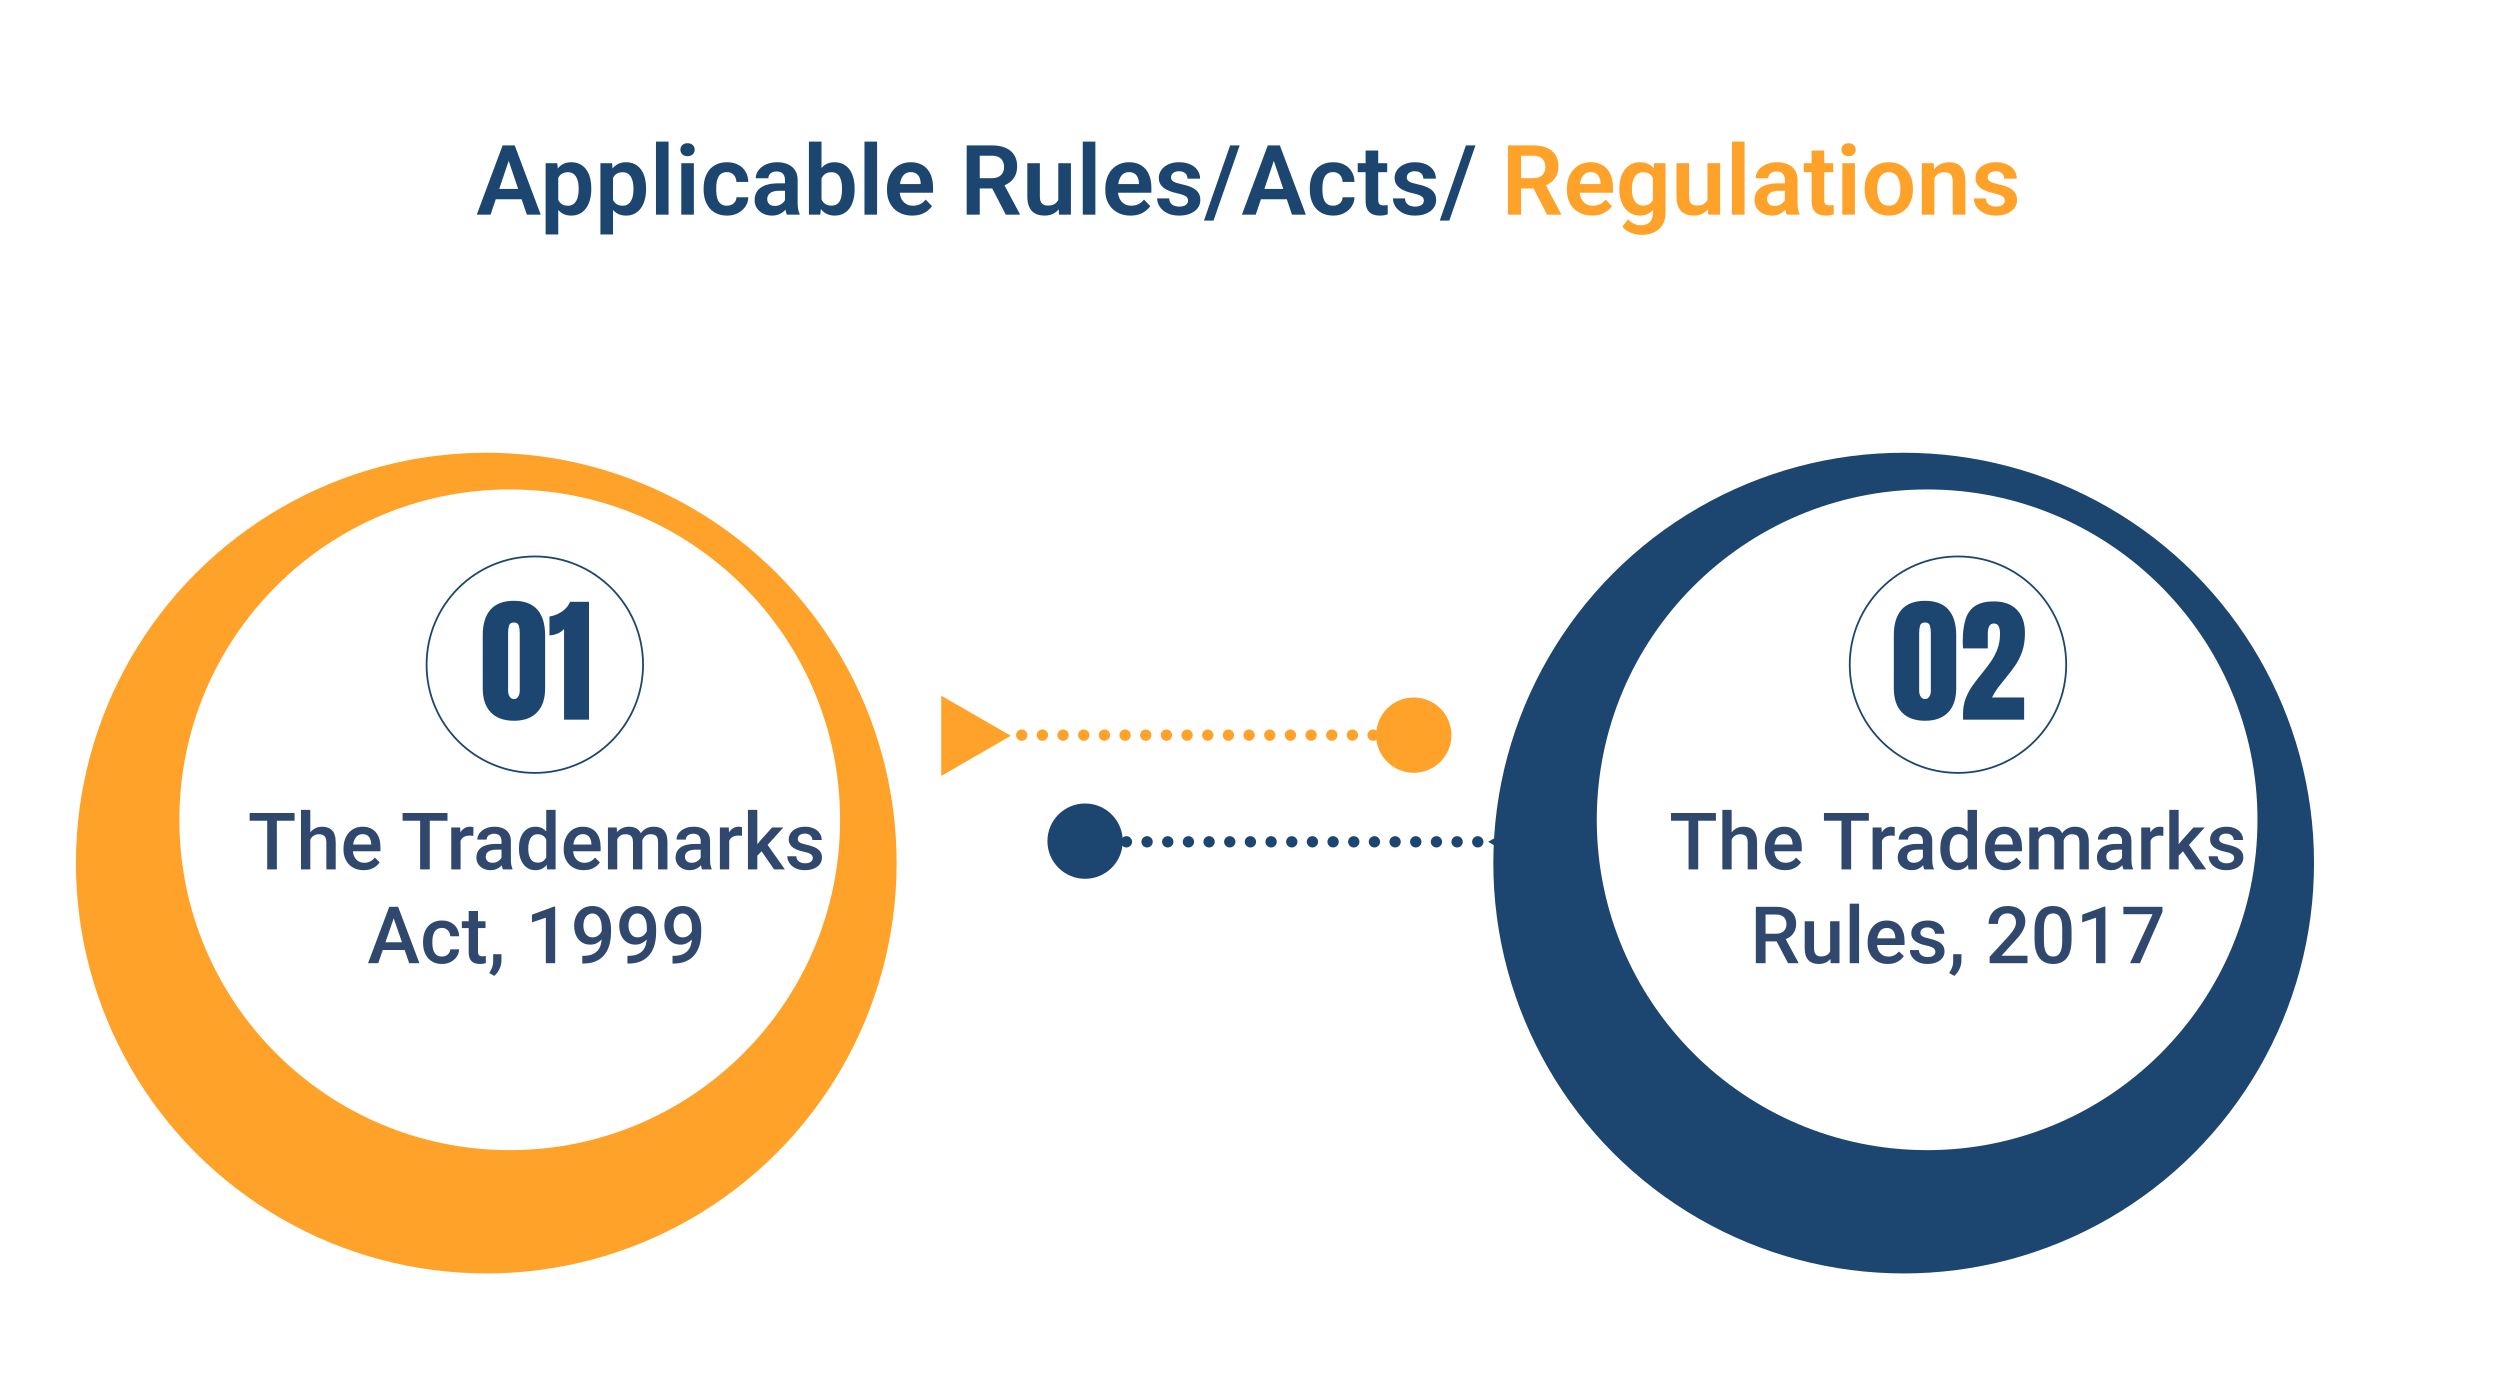 <svg width="1386" height="771" viewBox="0 0 1386 771" fill="none" xmlns="http://www.w3.org/2000/svg">
<g clip-path="url(#clip0_1118_1410)">
<path d="M1386 1H0V770H1386V1Z" fill="white"/>
<path d="M560.359 407.931L521.827 430.178L521.827 385.684L560.359 407.931Z" fill="#FFA229"/>
<path d="M825.008 466.696L863.541 488.943L863.541 444.449L825.008 466.696Z" fill="#1C4670"/>
<g filter="url(#filter0_d_1118_1410)">
<circle cx="299.594" cy="437.5" r="227.5" fill="#FFA229"/>
</g>
<g filter="url(#filter1_d_1118_1410)">
<circle cx="1085.4" cy="437.5" r="227.5" fill="#1C4670"/>
</g>
<g filter="url(#filter2_d_1118_1410)">
<circle cx="299.591" cy="437.497" r="183.146" fill="white"/>
</g>
<circle cx="296.5" cy="368.5" r="60" stroke="#1C4670"/>
<path d="M284.92 399.594C279.403 399.594 275.135 398.048 272.117 394.955C269.124 391.863 267.627 387.41 267.627 381.596V352.131C267.627 345.995 269.049 341.295 271.895 338.029C274.764 334.739 279.106 333.094 284.92 333.094C290.758 333.094 295.1 334.739 297.945 338.029C300.79 341.295 302.213 345.995 302.213 352.131V381.596C302.213 387.41 300.716 391.863 297.723 394.955C294.729 398.048 290.462 399.594 284.92 399.594ZM284.92 387.57C285.934 387.57 286.726 387.113 287.295 386.197C287.864 385.282 288.148 384.255 288.148 383.117V350.869C288.148 349.335 287.975 347.999 287.629 346.861C287.307 345.699 286.404 345.117 284.92 345.117C283.436 345.117 282.52 345.699 282.174 346.861C281.852 347.999 281.691 349.335 281.691 350.869V383.117C281.691 384.255 281.976 385.282 282.545 386.197C283.139 387.113 283.93 387.57 284.92 387.57ZM312.715 399V348.68C311.824 349.743 310.6 350.609 309.041 351.277C307.482 351.921 306.01 352.242 304.625 352.242V341.814C305.936 341.617 307.346 341.196 308.855 340.553C310.365 339.885 311.762 338.982 313.049 337.844C314.36 336.681 315.362 335.283 316.055 333.65H326.557V399H312.715Z" fill="#1C4670"/>
<path d="M153.49 450.719V482H148.141V450.719H153.49ZM163.309 450.719V455.016H138.408V450.719H163.309ZM172.031 449V482H166.875V449H172.031ZM171.129 469.518L169.453 469.496C169.467 467.892 169.689 466.41 170.119 465.049C170.563 463.688 171.179 462.507 171.967 461.504C172.769 460.487 173.729 459.706 174.846 459.162C175.963 458.604 177.202 458.324 178.562 458.324C179.708 458.324 180.74 458.482 181.656 458.797C182.587 459.112 183.389 459.62 184.062 460.322C184.736 461.01 185.244 461.912 185.588 463.029C185.946 464.132 186.125 465.479 186.125 467.068V482H180.926V467.025C180.926 465.908 180.761 465.02 180.432 464.361C180.117 463.702 179.651 463.23 179.035 462.943C178.419 462.643 177.667 462.492 176.779 462.492C175.848 462.492 175.025 462.678 174.309 463.051C173.607 463.423 173.02 463.932 172.547 464.576C172.074 465.221 171.716 465.965 171.473 466.811C171.243 467.656 171.129 468.558 171.129 469.518ZM201.615 482.43C199.896 482.43 198.342 482.15 196.953 481.592C195.578 481.019 194.404 480.224 193.43 479.207C192.47 478.19 191.732 476.994 191.217 475.619C190.701 474.244 190.443 472.762 190.443 471.172V470.312C190.443 468.493 190.708 466.846 191.238 465.371C191.768 463.896 192.506 462.635 193.451 461.59C194.396 460.53 195.514 459.721 196.803 459.162C198.092 458.604 199.488 458.324 200.992 458.324C202.654 458.324 204.107 458.604 205.354 459.162C206.6 459.721 207.631 460.508 208.447 461.525C209.278 462.528 209.894 463.724 210.295 465.113C210.71 466.503 210.918 468.035 210.918 469.711V471.924H192.957V468.207H205.805V467.799C205.776 466.868 205.59 465.994 205.246 465.178C204.917 464.361 204.408 463.702 203.721 463.201C203.033 462.7 202.117 462.449 200.971 462.449C200.111 462.449 199.345 462.635 198.672 463.008C198.013 463.366 197.462 463.889 197.018 464.576C196.574 465.264 196.23 466.094 195.986 467.068C195.757 468.028 195.643 469.109 195.643 470.312V471.172C195.643 472.189 195.779 473.134 196.051 474.008C196.337 474.867 196.753 475.619 197.297 476.264C197.841 476.908 198.5 477.417 199.273 477.789C200.047 478.147 200.928 478.326 201.916 478.326C203.162 478.326 204.272 478.076 205.246 477.574C206.22 477.073 207.065 476.364 207.781 475.447L210.51 478.09C210.008 478.82 209.357 479.522 208.555 480.195C207.753 480.854 206.771 481.391 205.611 481.807C204.465 482.222 203.133 482.43 201.615 482.43ZM238.268 450.719V482H232.918V450.719H238.268ZM248.086 450.719V455.016H223.186V450.719H248.086ZM255.348 463.18V482H250.17V458.754H255.111L255.348 463.18ZM262.459 458.604L262.416 463.416C262.101 463.359 261.757 463.316 261.385 463.287C261.027 463.258 260.669 463.244 260.311 463.244C259.423 463.244 258.642 463.373 257.969 463.631C257.296 463.874 256.73 464.232 256.271 464.705C255.827 465.163 255.484 465.722 255.24 466.381C254.997 467.04 254.854 467.777 254.811 468.594L253.629 468.68C253.629 467.219 253.772 465.865 254.059 464.619C254.345 463.373 254.775 462.277 255.348 461.332C255.935 460.387 256.665 459.649 257.539 459.119C258.427 458.589 259.451 458.324 260.611 458.324C260.926 458.324 261.263 458.353 261.621 458.41C261.993 458.467 262.273 458.532 262.459 458.604ZM278.035 477.338V466.252C278.035 465.421 277.885 464.705 277.584 464.104C277.283 463.502 276.825 463.036 276.209 462.707C275.607 462.378 274.848 462.213 273.932 462.213C273.087 462.213 272.356 462.356 271.74 462.643C271.124 462.929 270.645 463.316 270.301 463.803C269.957 464.29 269.785 464.841 269.785 465.457H264.629C264.629 464.54 264.851 463.652 265.295 462.793C265.739 461.934 266.383 461.167 267.229 460.494C268.074 459.821 269.083 459.291 270.258 458.904C271.432 458.518 272.75 458.324 274.211 458.324C275.958 458.324 277.505 458.618 278.852 459.205C280.212 459.792 281.279 460.68 282.053 461.869C282.84 463.044 283.234 464.519 283.234 466.295V476.629C283.234 477.689 283.306 478.641 283.449 479.486C283.607 480.317 283.829 481.04 284.115 481.656V482H278.809C278.565 481.441 278.372 480.732 278.229 479.873C278.1 478.999 278.035 478.154 278.035 477.338ZM278.787 467.863L278.83 471.064H275.113C274.154 471.064 273.309 471.158 272.578 471.344C271.848 471.516 271.239 471.773 270.752 472.117C270.265 472.461 269.9 472.876 269.656 473.363C269.413 473.85 269.291 474.402 269.291 475.018C269.291 475.633 269.434 476.199 269.721 476.715C270.007 477.216 270.423 477.61 270.967 477.896C271.525 478.183 272.199 478.326 272.986 478.326C274.046 478.326 274.97 478.111 275.758 477.682C276.56 477.238 277.19 476.701 277.648 476.07C278.107 475.426 278.35 474.817 278.379 474.244L280.055 476.543C279.883 477.13 279.589 477.76 279.174 478.434C278.758 479.107 278.214 479.751 277.541 480.367C276.882 480.969 276.087 481.463 275.156 481.85C274.24 482.236 273.18 482.43 271.977 482.43C270.458 482.43 269.105 482.129 267.916 481.527C266.727 480.911 265.796 480.088 265.123 479.057C264.45 478.011 264.113 476.829 264.113 475.512C264.113 474.28 264.342 473.191 264.801 472.246C265.273 471.286 265.961 470.484 266.863 469.84C267.78 469.195 268.897 468.708 270.215 468.379C271.533 468.035 273.036 467.863 274.727 467.863H278.787ZM302.828 477.188V449H308.027V482H303.322L302.828 477.188ZM287.703 470.635V470.184C287.703 468.422 287.911 466.818 288.326 465.371C288.742 463.91 289.343 462.657 290.131 461.611C290.919 460.551 291.878 459.742 293.01 459.184C294.141 458.611 295.416 458.324 296.834 458.324C298.238 458.324 299.469 458.596 300.529 459.141C301.589 459.685 302.492 460.465 303.236 461.482C303.981 462.485 304.576 463.688 305.02 465.092C305.464 466.481 305.779 468.028 305.965 469.732V471.172C305.779 472.833 305.464 474.352 305.02 475.727C304.576 477.102 303.981 478.29 303.236 479.293C302.492 480.296 301.582 481.069 300.508 481.613C299.448 482.158 298.209 482.43 296.791 482.43C295.387 482.43 294.12 482.136 292.988 481.549C291.871 480.962 290.919 480.138 290.131 479.078C289.343 478.018 288.742 476.772 288.326 475.34C287.911 473.893 287.703 472.325 287.703 470.635ZM292.881 470.184V470.635C292.881 471.695 292.974 472.683 293.16 473.6C293.361 474.516 293.669 475.326 294.084 476.027C294.499 476.715 295.036 477.259 295.695 477.66C296.368 478.047 297.171 478.24 298.102 478.24C299.276 478.24 300.243 477.982 301.002 477.467C301.761 476.951 302.355 476.257 302.785 475.383C303.229 474.495 303.53 473.507 303.688 472.418V468.529C303.602 467.684 303.423 466.896 303.15 466.166C302.893 465.436 302.542 464.798 302.098 464.254C301.654 463.695 301.102 463.266 300.443 462.965C299.799 462.65 299.033 462.492 298.145 462.492C297.199 462.492 296.397 462.693 295.738 463.094C295.079 463.495 294.535 464.046 294.105 464.748C293.69 465.45 293.382 466.266 293.182 467.197C292.981 468.128 292.881 469.124 292.881 470.184ZM323.689 482.43C321.971 482.43 320.417 482.15 319.027 481.592C317.652 481.019 316.478 480.224 315.504 479.207C314.544 478.19 313.807 476.994 313.291 475.619C312.775 474.244 312.518 472.762 312.518 471.172V470.312C312.518 468.493 312.783 466.846 313.312 465.371C313.842 463.896 314.58 462.635 315.525 461.59C316.471 460.53 317.588 459.721 318.877 459.162C320.166 458.604 321.562 458.324 323.066 458.324C324.728 458.324 326.182 458.604 327.428 459.162C328.674 459.721 329.705 460.508 330.521 461.525C331.352 462.528 331.968 463.724 332.369 465.113C332.785 466.503 332.992 468.035 332.992 469.711V471.924H315.031V468.207H327.879V467.799C327.85 466.868 327.664 465.994 327.32 465.178C326.991 464.361 326.482 463.702 325.795 463.201C325.107 462.7 324.191 462.449 323.045 462.449C322.186 462.449 321.419 462.635 320.746 463.008C320.087 463.366 319.536 463.889 319.092 464.576C318.648 465.264 318.304 466.094 318.061 467.068C317.831 468.028 317.717 469.109 317.717 470.312V471.172C317.717 472.189 317.853 473.134 318.125 474.008C318.411 474.867 318.827 475.619 319.371 476.264C319.915 476.908 320.574 477.417 321.348 477.789C322.121 478.147 323.002 478.326 323.99 478.326C325.236 478.326 326.346 478.076 327.32 477.574C328.294 477.073 329.139 476.364 329.855 475.447L332.584 478.09C332.083 478.82 331.431 479.522 330.629 480.195C329.827 480.854 328.846 481.391 327.686 481.807C326.54 482.222 325.208 482.43 323.689 482.43ZM342.209 463.48V482H337.031V458.754H341.908L342.209 463.48ZM341.371 469.518L339.609 469.496C339.609 467.892 339.81 466.41 340.211 465.049C340.612 463.688 341.199 462.507 341.973 461.504C342.746 460.487 343.706 459.706 344.852 459.162C346.012 458.604 347.351 458.324 348.869 458.324C349.929 458.324 350.896 458.482 351.77 458.797C352.658 459.098 353.424 459.577 354.068 460.236C354.727 460.895 355.229 461.74 355.572 462.771C355.93 463.803 356.109 465.049 356.109 466.51V482H350.932V466.961C350.932 465.829 350.76 464.941 350.416 464.297C350.087 463.652 349.607 463.194 348.977 462.922C348.361 462.635 347.623 462.492 346.764 462.492C345.79 462.492 344.959 462.678 344.271 463.051C343.598 463.423 343.047 463.932 342.617 464.576C342.188 465.221 341.872 465.965 341.672 466.811C341.471 467.656 341.371 468.558 341.371 469.518ZM355.787 468.143L353.359 468.68C353.359 467.276 353.553 465.951 353.939 464.705C354.34 463.445 354.921 462.342 355.68 461.396C356.453 460.437 357.406 459.685 358.537 459.141C359.669 458.596 360.965 458.324 362.426 458.324C363.615 458.324 364.674 458.489 365.605 458.818C366.551 459.133 367.353 459.635 368.012 460.322C368.671 461.01 369.172 461.905 369.516 463.008C369.859 464.096 370.031 465.414 370.031 466.961V482H364.832V466.939C364.832 465.765 364.66 464.855 364.316 464.211C363.987 463.566 363.514 463.122 362.898 462.879C362.283 462.621 361.545 462.492 360.686 462.492C359.883 462.492 359.174 462.643 358.559 462.943C357.957 463.23 357.449 463.638 357.033 464.168C356.618 464.684 356.303 465.278 356.088 465.951C355.887 466.624 355.787 467.355 355.787 468.143ZM388.465 477.338V466.252C388.465 465.421 388.314 464.705 388.014 464.104C387.713 463.502 387.255 463.036 386.639 462.707C386.037 462.378 385.278 462.213 384.361 462.213C383.516 462.213 382.786 462.356 382.17 462.643C381.554 462.929 381.074 463.316 380.73 463.803C380.387 464.29 380.215 464.841 380.215 465.457H375.059C375.059 464.54 375.281 463.652 375.725 462.793C376.169 461.934 376.813 461.167 377.658 460.494C378.503 459.821 379.513 459.291 380.688 458.904C381.862 458.518 383.18 458.324 384.641 458.324C386.388 458.324 387.935 458.618 389.281 459.205C390.642 459.792 391.709 460.68 392.482 461.869C393.27 463.044 393.664 464.519 393.664 466.295V476.629C393.664 477.689 393.736 478.641 393.879 479.486C394.036 480.317 394.258 481.04 394.545 481.656V482H389.238C388.995 481.441 388.801 480.732 388.658 479.873C388.529 478.999 388.465 478.154 388.465 477.338ZM389.217 467.863L389.26 471.064H385.543C384.583 471.064 383.738 471.158 383.008 471.344C382.277 471.516 381.669 471.773 381.182 472.117C380.695 472.461 380.329 472.876 380.086 473.363C379.842 473.85 379.721 474.402 379.721 475.018C379.721 475.633 379.864 476.199 380.15 476.715C380.437 477.216 380.852 477.61 381.396 477.896C381.955 478.183 382.628 478.326 383.416 478.326C384.476 478.326 385.4 478.111 386.188 477.682C386.99 477.238 387.62 476.701 388.078 476.07C388.536 475.426 388.78 474.817 388.809 474.244L390.484 476.543C390.312 477.13 390.019 477.76 389.604 478.434C389.188 479.107 388.644 479.751 387.971 480.367C387.312 480.969 386.517 481.463 385.586 481.85C384.669 482.236 383.609 482.43 382.406 482.43C380.888 482.43 379.535 482.129 378.346 481.527C377.157 480.911 376.226 480.088 375.553 479.057C374.88 478.011 374.543 476.829 374.543 475.512C374.543 474.28 374.772 473.191 375.23 472.246C375.703 471.286 376.391 470.484 377.293 469.84C378.21 469.195 379.327 468.708 380.645 468.379C381.962 468.035 383.466 467.863 385.156 467.863H389.217ZM404.277 463.18V482H399.1V458.754H404.041L404.277 463.18ZM411.389 458.604L411.346 463.416C411.031 463.359 410.687 463.316 410.314 463.287C409.956 463.258 409.598 463.244 409.24 463.244C408.352 463.244 407.572 463.373 406.898 463.631C406.225 463.874 405.66 464.232 405.201 464.705C404.757 465.163 404.413 465.722 404.17 466.381C403.926 467.04 403.783 467.777 403.74 468.594L402.559 468.68C402.559 467.219 402.702 465.865 402.988 464.619C403.275 463.373 403.704 462.277 404.277 461.332C404.865 460.387 405.595 459.649 406.469 459.119C407.357 458.589 408.381 458.324 409.541 458.324C409.856 458.324 410.193 458.353 410.551 458.41C410.923 458.467 411.202 458.532 411.389 458.604ZM419.854 449V482H414.654V449H419.854ZM434.291 458.754L424.172 469.969L418.629 475.641L417.275 471.258L421.465 466.08L428.039 458.754H434.291ZM429.156 482L421.615 471.086L424.881 467.455L435.15 482H429.156ZM450.619 475.705C450.619 475.189 450.49 474.724 450.232 474.309C449.975 473.879 449.48 473.492 448.75 473.148C448.034 472.805 446.974 472.49 445.57 472.203C444.339 471.931 443.207 471.609 442.176 471.236C441.159 470.85 440.285 470.384 439.555 469.84C438.824 469.296 438.258 468.651 437.857 467.906C437.456 467.161 437.256 466.302 437.256 465.328C437.256 464.383 437.464 463.488 437.879 462.643C438.294 461.798 438.889 461.053 439.662 460.408C440.436 459.764 441.374 459.255 442.477 458.883C443.594 458.51 444.84 458.324 446.215 458.324C448.163 458.324 449.831 458.654 451.221 459.312C452.624 459.957 453.699 460.838 454.443 461.955C455.188 463.058 455.561 464.304 455.561 465.693H450.383C450.383 465.077 450.225 464.505 449.91 463.975C449.609 463.43 449.151 462.993 448.535 462.664C447.919 462.32 447.146 462.148 446.215 462.148C445.327 462.148 444.589 462.292 444.002 462.578C443.429 462.85 442.999 463.208 442.713 463.652C442.441 464.096 442.305 464.583 442.305 465.113C442.305 465.5 442.376 465.851 442.52 466.166C442.677 466.467 442.935 466.746 443.293 467.004C443.651 467.247 444.138 467.477 444.754 467.691C445.384 467.906 446.172 468.114 447.117 468.314C448.893 468.687 450.419 469.167 451.693 469.754C452.982 470.327 453.971 471.072 454.658 471.988C455.346 472.891 455.689 474.036 455.689 475.426C455.689 476.457 455.467 477.402 455.023 478.262C454.594 479.107 453.964 479.844 453.133 480.475C452.302 481.09 451.307 481.57 450.146 481.914C449.001 482.258 447.712 482.43 446.279 482.43C444.174 482.43 442.391 482.057 440.93 481.312C439.469 480.553 438.359 479.587 437.6 478.412C436.855 477.223 436.482 475.992 436.482 474.717H441.488C441.546 475.676 441.811 476.443 442.283 477.016C442.77 477.574 443.372 477.982 444.088 478.24C444.818 478.484 445.57 478.605 446.344 478.605C447.275 478.605 448.055 478.484 448.686 478.24C449.316 477.982 449.796 477.639 450.125 477.209C450.454 476.765 450.619 476.264 450.619 475.705ZM219.039 506.887L209.693 534H204.043L215.816 502.719H219.426L219.039 506.887ZM226.859 534L217.492 506.887L217.084 502.719H220.715L232.531 534H226.859ZM226.408 522.398V526.674H209.393V522.398H226.408ZM245.014 530.305C245.859 530.305 246.618 530.14 247.291 529.811C247.979 529.467 248.53 528.994 248.945 528.393C249.375 527.791 249.611 527.096 249.654 526.309H254.531C254.503 527.812 254.059 529.18 253.199 530.412C252.34 531.644 251.201 532.625 249.783 533.355C248.365 534.072 246.797 534.43 245.078 534.43C243.302 534.43 241.755 534.129 240.438 533.527C239.12 532.911 238.024 532.066 237.15 530.992C236.277 529.918 235.618 528.679 235.174 527.275C234.744 525.872 234.529 524.368 234.529 522.764V522.012C234.529 520.408 234.744 518.904 235.174 517.5C235.618 516.082 236.277 514.836 237.15 513.762C238.024 512.688 239.12 511.85 240.438 511.248C241.755 510.632 243.295 510.324 245.057 510.324C246.919 510.324 248.551 510.697 249.955 511.441C251.359 512.172 252.462 513.196 253.264 514.514C254.08 515.817 254.503 517.335 254.531 519.068H249.654C249.611 518.209 249.396 517.436 249.01 516.748C248.637 516.046 248.107 515.488 247.42 515.072C246.747 514.657 245.938 514.449 244.992 514.449C243.947 514.449 243.08 514.664 242.393 515.094C241.705 515.509 241.168 516.082 240.781 516.812C240.395 517.529 240.115 518.338 239.943 519.24C239.786 520.128 239.707 521.052 239.707 522.012V522.764C239.707 523.723 239.786 524.654 239.943 525.557C240.101 526.459 240.373 527.268 240.76 527.984C241.161 528.686 241.705 529.252 242.393 529.682C243.08 530.097 243.954 530.305 245.014 530.305ZM269.162 510.754V514.535H256.057V510.754H269.162ZM259.838 505.061H265.016V527.576C265.016 528.292 265.116 528.844 265.316 529.23C265.531 529.603 265.825 529.854 266.197 529.982C266.57 530.111 267.007 530.176 267.508 530.176C267.866 530.176 268.21 530.154 268.539 530.111C268.868 530.068 269.133 530.025 269.334 529.982L269.355 533.936C268.926 534.064 268.424 534.179 267.852 534.279C267.293 534.38 266.648 534.43 265.918 534.43C264.729 534.43 263.676 534.222 262.76 533.807C261.843 533.377 261.127 532.682 260.611 531.723C260.096 530.763 259.838 529.488 259.838 527.898V505.061ZM278.014 529.016L277.992 532.711C277.992 534.172 277.627 535.676 276.896 537.223C276.166 538.77 275.199 540.044 273.996 541.047L271.225 539.436C271.626 538.791 271.991 538.139 272.32 537.48C272.65 536.822 272.915 536.12 273.115 535.375C273.316 534.63 273.416 533.807 273.416 532.904V529.016H278.014ZM307.791 502.611V534H302.613V508.756L294.943 511.355V507.08L307.168 502.611H307.791ZM322.83 529.918H323.26C325.236 529.918 326.883 529.66 328.201 529.145C329.533 528.615 330.593 527.884 331.381 526.953C332.169 526.022 332.734 524.926 333.078 523.666C333.422 522.406 333.594 521.038 333.594 519.562V514.17C333.594 512.895 333.458 511.778 333.186 510.818C332.928 509.844 332.555 509.035 332.068 508.391C331.596 507.732 331.044 507.238 330.414 506.908C329.798 506.579 329.132 506.414 328.416 506.414C327.628 506.414 326.919 506.593 326.289 506.951C325.673 507.295 325.15 507.775 324.721 508.391C324.305 508.992 323.983 509.701 323.754 510.518C323.539 511.32 323.432 512.179 323.432 513.096C323.432 513.955 323.532 514.786 323.732 515.588C323.947 516.376 324.262 517.077 324.678 517.693C325.093 518.309 325.616 518.796 326.246 519.154C326.876 519.512 327.614 519.691 328.459 519.691C329.261 519.691 329.999 519.541 330.672 519.24C331.345 518.925 331.932 518.503 332.434 517.973C332.935 517.443 333.329 516.848 333.615 516.189C333.902 515.531 334.059 514.857 334.088 514.17L336.064 514.771C336.064 515.86 335.835 516.934 335.377 517.994C334.933 519.04 334.31 519.999 333.508 520.873C332.72 521.732 331.796 522.42 330.736 522.936C329.691 523.451 328.552 523.709 327.32 523.709C325.831 523.709 324.513 523.43 323.367 522.871C322.236 522.298 321.29 521.525 320.531 520.551C319.786 519.577 319.228 518.46 318.855 517.199C318.483 515.939 318.297 514.614 318.297 513.225C318.297 511.721 318.526 510.31 318.984 508.992C319.443 507.674 320.109 506.514 320.982 505.512C321.856 504.495 322.916 503.707 324.162 503.148C325.423 502.576 326.848 502.289 328.438 502.289C330.128 502.289 331.61 502.618 332.885 503.277C334.16 503.936 335.234 504.846 336.107 506.006C336.981 507.166 337.64 508.512 338.084 510.045C338.528 511.577 338.75 513.225 338.75 514.986V516.812C338.75 518.66 338.585 520.443 338.256 522.162C337.926 523.867 337.389 525.449 336.645 526.91C335.914 528.357 334.947 529.632 333.744 530.734C332.555 531.823 331.094 532.675 329.361 533.291C327.643 533.893 325.623 534.193 323.303 534.193H322.83V529.918ZM347.838 529.918H348.268C350.244 529.918 351.891 529.66 353.209 529.145C354.541 528.615 355.601 527.884 356.389 526.953C357.176 526.022 357.742 524.926 358.086 523.666C358.43 522.406 358.602 521.038 358.602 519.562V514.17C358.602 512.895 358.465 511.778 358.193 510.818C357.936 509.844 357.563 509.035 357.076 508.391C356.604 507.732 356.052 507.238 355.422 506.908C354.806 506.579 354.14 506.414 353.424 506.414C352.636 506.414 351.927 506.593 351.297 506.951C350.681 507.295 350.158 507.775 349.729 508.391C349.313 508.992 348.991 509.701 348.762 510.518C348.547 511.32 348.439 512.179 348.439 513.096C348.439 513.955 348.54 514.786 348.74 515.588C348.955 516.376 349.27 517.077 349.686 517.693C350.101 518.309 350.624 518.796 351.254 519.154C351.884 519.512 352.622 519.691 353.467 519.691C354.269 519.691 355.007 519.541 355.68 519.24C356.353 518.925 356.94 518.503 357.441 517.973C357.943 517.443 358.337 516.848 358.623 516.189C358.91 515.531 359.067 514.857 359.096 514.17L361.072 514.771C361.072 515.86 360.843 516.934 360.385 517.994C359.941 519.04 359.318 519.999 358.516 520.873C357.728 521.732 356.804 522.42 355.744 522.936C354.699 523.451 353.56 523.709 352.328 523.709C350.839 523.709 349.521 523.43 348.375 522.871C347.243 522.298 346.298 521.525 345.539 520.551C344.794 519.577 344.236 518.46 343.863 517.199C343.491 515.939 343.305 514.614 343.305 513.225C343.305 511.721 343.534 510.31 343.992 508.992C344.451 507.674 345.117 506.514 345.99 505.512C346.864 504.495 347.924 503.707 349.17 503.148C350.43 502.576 351.855 502.289 353.445 502.289C355.135 502.289 356.618 502.618 357.893 503.277C359.167 503.936 360.242 504.846 361.115 506.006C361.989 507.166 362.648 508.512 363.092 510.045C363.536 511.577 363.758 513.225 363.758 514.986V516.812C363.758 518.66 363.593 520.443 363.264 522.162C362.934 523.867 362.397 525.449 361.652 526.91C360.922 528.357 359.955 529.632 358.752 530.734C357.563 531.823 356.102 532.675 354.369 533.291C352.65 533.893 350.631 534.193 348.311 534.193H347.838V529.918ZM372.846 529.918H373.275C375.252 529.918 376.899 529.66 378.217 529.145C379.549 528.615 380.609 527.884 381.396 526.953C382.184 526.022 382.75 524.926 383.094 523.666C383.438 522.406 383.609 521.038 383.609 519.562V514.17C383.609 512.895 383.473 511.778 383.201 510.818C382.943 509.844 382.571 509.035 382.084 508.391C381.611 507.732 381.06 507.238 380.43 506.908C379.814 506.579 379.148 506.414 378.432 506.414C377.644 506.414 376.935 506.593 376.305 506.951C375.689 507.295 375.166 507.775 374.736 508.391C374.321 508.992 373.999 509.701 373.77 510.518C373.555 511.32 373.447 512.179 373.447 513.096C373.447 513.955 373.548 514.786 373.748 515.588C373.963 516.376 374.278 517.077 374.693 517.693C375.109 518.309 375.632 518.796 376.262 519.154C376.892 519.512 377.63 519.691 378.475 519.691C379.277 519.691 380.014 519.541 380.688 519.24C381.361 518.925 381.948 518.503 382.449 517.973C382.951 517.443 383.344 516.848 383.631 516.189C383.917 515.531 384.075 514.857 384.104 514.17L386.08 514.771C386.08 515.86 385.851 516.934 385.393 517.994C384.949 519.04 384.326 519.999 383.523 520.873C382.736 521.732 381.812 522.42 380.752 522.936C379.706 523.451 378.568 523.709 377.336 523.709C375.846 523.709 374.529 523.43 373.383 522.871C372.251 522.298 371.306 521.525 370.547 520.551C369.802 519.577 369.243 518.46 368.871 517.199C368.499 515.939 368.312 514.614 368.312 513.225C368.312 511.721 368.542 510.31 369 508.992C369.458 507.674 370.124 506.514 370.998 505.512C371.872 504.495 372.932 503.707 374.178 503.148C375.438 502.576 376.863 502.289 378.453 502.289C380.143 502.289 381.626 502.618 382.9 503.277C384.175 503.936 385.249 504.846 386.123 506.006C386.997 507.166 387.656 508.512 388.1 510.045C388.544 511.577 388.766 513.225 388.766 514.986V516.812C388.766 518.66 388.601 520.443 388.271 522.162C387.942 523.867 387.405 525.449 386.66 526.91C385.93 528.357 384.963 529.632 383.76 530.734C382.571 531.823 381.11 532.675 379.377 533.291C377.658 533.893 375.639 534.193 373.318 534.193H372.846V529.918Z" fill="#30486E"/>
<g filter="url(#filter3_d_1118_1410)">
<circle cx="1085.4" cy="437.497" r="183.146" fill="white"/>
</g>
<path d="M941.49 450.719V482H936.141V450.719H941.49ZM951.309 450.719V455.016H926.408V450.719H951.309ZM960.031 449V482H954.875V449H960.031ZM959.129 469.518L957.453 469.496C957.467 467.892 957.689 466.41 958.119 465.049C958.563 463.688 959.179 462.507 959.967 461.504C960.769 460.487 961.729 459.706 962.846 459.162C963.963 458.604 965.202 458.324 966.562 458.324C967.708 458.324 968.74 458.482 969.656 458.797C970.587 459.112 971.389 459.62 972.062 460.322C972.736 461.01 973.244 461.912 973.588 463.029C973.946 464.132 974.125 465.479 974.125 467.068V482H968.926V467.025C968.926 465.908 968.761 465.02 968.432 464.361C968.117 463.702 967.651 463.23 967.035 462.943C966.419 462.643 965.667 462.492 964.779 462.492C963.848 462.492 963.025 462.678 962.309 463.051C961.607 463.423 961.02 463.932 960.547 464.576C960.074 465.221 959.716 465.965 959.473 466.811C959.243 467.656 959.129 468.558 959.129 469.518ZM989.615 482.43C987.896 482.43 986.342 482.15 984.953 481.592C983.578 481.019 982.404 480.224 981.43 479.207C980.47 478.19 979.732 476.994 979.217 475.619C978.701 474.244 978.443 472.762 978.443 471.172V470.312C978.443 468.493 978.708 466.846 979.238 465.371C979.768 463.896 980.506 462.635 981.451 461.59C982.396 460.53 983.514 459.721 984.803 459.162C986.092 458.604 987.488 458.324 988.992 458.324C990.654 458.324 992.107 458.604 993.354 459.162C994.6 459.721 995.631 460.508 996.447 461.525C997.278 462.528 997.894 463.724 998.295 465.113C998.71 466.503 998.918 468.035 998.918 469.711V471.924H980.957V468.207H993.805V467.799C993.776 466.868 993.59 465.994 993.246 465.178C992.917 464.361 992.408 463.702 991.721 463.201C991.033 462.7 990.117 462.449 988.971 462.449C988.111 462.449 987.345 462.635 986.672 463.008C986.013 463.366 985.462 463.889 985.018 464.576C984.574 465.264 984.23 466.094 983.986 467.068C983.757 468.028 983.643 469.109 983.643 470.312V471.172C983.643 472.189 983.779 473.134 984.051 474.008C984.337 474.867 984.753 475.619 985.297 476.264C985.841 476.908 986.5 477.417 987.273 477.789C988.047 478.147 988.928 478.326 989.916 478.326C991.162 478.326 992.272 478.076 993.246 477.574C994.22 477.073 995.065 476.364 995.781 475.447L998.51 478.09C998.008 478.82 997.357 479.522 996.555 480.195C995.753 480.854 994.771 481.391 993.611 481.807C992.465 482.222 991.133 482.43 989.615 482.43ZM1026.27 450.719V482H1020.92V450.719H1026.27ZM1036.09 450.719V455.016H1011.19V450.719H1036.09ZM1043.35 463.18V482H1038.17V458.754H1043.11L1043.35 463.18ZM1050.46 458.604L1050.42 463.416C1050.1 463.359 1049.76 463.316 1049.38 463.287C1049.03 463.258 1048.67 463.244 1048.31 463.244C1047.42 463.244 1046.64 463.373 1045.97 463.631C1045.3 463.874 1044.73 464.232 1044.27 464.705C1043.83 465.163 1043.48 465.722 1043.24 466.381C1043 467.04 1042.85 467.777 1042.81 468.594L1041.63 468.68C1041.63 467.219 1041.77 465.865 1042.06 464.619C1042.35 463.373 1042.77 462.277 1043.35 461.332C1043.93 460.387 1044.67 459.649 1045.54 459.119C1046.43 458.589 1047.45 458.324 1048.61 458.324C1048.93 458.324 1049.26 458.353 1049.62 458.41C1049.99 458.467 1050.27 458.532 1050.46 458.604ZM1066.04 477.338V466.252C1066.04 465.421 1065.88 464.705 1065.58 464.104C1065.28 463.502 1064.82 463.036 1064.21 462.707C1063.61 462.378 1062.85 462.213 1061.93 462.213C1061.09 462.213 1060.36 462.356 1059.74 462.643C1059.12 462.929 1058.64 463.316 1058.3 463.803C1057.96 464.29 1057.79 464.841 1057.79 465.457H1052.63C1052.63 464.54 1052.85 463.652 1053.29 462.793C1053.74 461.934 1054.38 461.167 1055.23 460.494C1056.07 459.821 1057.08 459.291 1058.26 458.904C1059.43 458.518 1060.75 458.324 1062.21 458.324C1063.96 458.324 1065.51 458.618 1066.85 459.205C1068.21 459.792 1069.28 460.68 1070.05 461.869C1070.84 463.044 1071.23 464.519 1071.23 466.295V476.629C1071.23 477.689 1071.31 478.641 1071.45 479.486C1071.61 480.317 1071.83 481.04 1072.12 481.656V482H1066.81C1066.57 481.441 1066.37 480.732 1066.23 479.873C1066.1 478.999 1066.04 478.154 1066.04 477.338ZM1066.79 467.863L1066.83 471.064H1063.11C1062.15 471.064 1061.31 471.158 1060.58 471.344C1059.85 471.516 1059.24 471.773 1058.75 472.117C1058.26 472.461 1057.9 472.876 1057.66 473.363C1057.41 473.85 1057.29 474.402 1057.29 475.018C1057.29 475.633 1057.43 476.199 1057.72 476.715C1058.01 477.216 1058.42 477.61 1058.97 477.896C1059.53 478.183 1060.2 478.326 1060.99 478.326C1062.05 478.326 1062.97 478.111 1063.76 477.682C1064.56 477.238 1065.19 476.701 1065.65 476.07C1066.11 475.426 1066.35 474.817 1066.38 474.244L1068.05 476.543C1067.88 477.13 1067.59 477.76 1067.17 478.434C1066.76 479.107 1066.21 479.751 1065.54 480.367C1064.88 480.969 1064.09 481.463 1063.16 481.85C1062.24 482.236 1061.18 482.43 1059.98 482.43C1058.46 482.43 1057.1 482.129 1055.92 481.527C1054.73 480.911 1053.8 480.088 1053.12 479.057C1052.45 478.011 1052.11 476.829 1052.11 475.512C1052.11 474.28 1052.34 473.191 1052.8 472.246C1053.27 471.286 1053.96 470.484 1054.86 469.84C1055.78 469.195 1056.9 468.708 1058.21 468.379C1059.53 468.035 1061.04 467.863 1062.73 467.863H1066.79ZM1090.83 477.188V449H1096.03V482H1091.32L1090.83 477.188ZM1075.7 470.635V470.184C1075.7 468.422 1075.91 466.818 1076.33 465.371C1076.74 463.91 1077.34 462.657 1078.13 461.611C1078.92 460.551 1079.88 459.742 1081.01 459.184C1082.14 458.611 1083.42 458.324 1084.83 458.324C1086.24 458.324 1087.47 458.596 1088.53 459.141C1089.59 459.685 1090.49 460.465 1091.24 461.482C1091.98 462.485 1092.58 463.688 1093.02 465.092C1093.46 466.481 1093.78 468.028 1093.96 469.732V471.172C1093.78 472.833 1093.46 474.352 1093.02 475.727C1092.58 477.102 1091.98 478.29 1091.24 479.293C1090.49 480.296 1089.58 481.069 1088.51 481.613C1087.45 482.158 1086.21 482.43 1084.79 482.43C1083.39 482.43 1082.12 482.136 1080.99 481.549C1079.87 480.962 1078.92 480.138 1078.13 479.078C1077.34 478.018 1076.74 476.772 1076.33 475.34C1075.91 473.893 1075.7 472.325 1075.7 470.635ZM1080.88 470.184V470.635C1080.88 471.695 1080.97 472.683 1081.16 473.6C1081.36 474.516 1081.67 475.326 1082.08 476.027C1082.5 476.715 1083.04 477.259 1083.7 477.66C1084.37 478.047 1085.17 478.24 1086.1 478.24C1087.28 478.24 1088.24 477.982 1089 477.467C1089.76 476.951 1090.36 476.257 1090.79 475.383C1091.23 474.495 1091.53 473.507 1091.69 472.418V468.529C1091.6 467.684 1091.42 466.896 1091.15 466.166C1090.89 465.436 1090.54 464.798 1090.1 464.254C1089.65 463.695 1089.1 463.266 1088.44 462.965C1087.8 462.65 1087.03 462.492 1086.14 462.492C1085.2 462.492 1084.4 462.693 1083.74 463.094C1083.08 463.495 1082.54 464.046 1082.11 464.748C1081.69 465.45 1081.38 466.266 1081.18 467.197C1080.98 468.128 1080.88 469.124 1080.88 470.184ZM1111.69 482.43C1109.97 482.43 1108.42 482.15 1107.03 481.592C1105.65 481.019 1104.48 480.224 1103.5 479.207C1102.54 478.19 1101.81 476.994 1101.29 475.619C1100.78 474.244 1100.52 472.762 1100.52 471.172V470.312C1100.52 468.493 1100.78 466.846 1101.31 465.371C1101.84 463.896 1102.58 462.635 1103.53 461.59C1104.47 460.53 1105.59 459.721 1106.88 459.162C1108.17 458.604 1109.56 458.324 1111.07 458.324C1112.73 458.324 1114.18 458.604 1115.43 459.162C1116.67 459.721 1117.71 460.508 1118.52 461.525C1119.35 462.528 1119.97 463.724 1120.37 465.113C1120.78 466.503 1120.99 468.035 1120.99 469.711V471.924H1103.03V468.207H1115.88V467.799C1115.85 466.868 1115.66 465.994 1115.32 465.178C1114.99 464.361 1114.48 463.702 1113.79 463.201C1113.11 462.7 1112.19 462.449 1111.04 462.449C1110.19 462.449 1109.42 462.635 1108.75 463.008C1108.09 463.366 1107.54 463.889 1107.09 464.576C1106.65 465.264 1106.3 466.094 1106.06 467.068C1105.83 468.028 1105.72 469.109 1105.72 470.312V471.172C1105.72 472.189 1105.85 473.134 1106.12 474.008C1106.41 474.867 1106.83 475.619 1107.37 476.264C1107.92 476.908 1108.57 477.417 1109.35 477.789C1110.12 478.147 1111 478.326 1111.99 478.326C1113.24 478.326 1114.35 478.076 1115.32 477.574C1116.29 477.073 1117.14 476.364 1117.86 475.447L1120.58 478.09C1120.08 478.82 1119.43 479.522 1118.63 480.195C1117.83 480.854 1116.85 481.391 1115.69 481.807C1114.54 482.222 1113.21 482.43 1111.69 482.43ZM1130.21 463.48V482H1125.03V458.754H1129.91L1130.21 463.48ZM1129.37 469.518L1127.61 469.496C1127.61 467.892 1127.81 466.41 1128.21 465.049C1128.61 463.688 1129.2 462.507 1129.97 461.504C1130.75 460.487 1131.71 459.706 1132.85 459.162C1134.01 458.604 1135.35 458.324 1136.87 458.324C1137.93 458.324 1138.9 458.482 1139.77 458.797C1140.66 459.098 1141.42 459.577 1142.07 460.236C1142.73 460.895 1143.23 461.74 1143.57 462.771C1143.93 463.803 1144.11 465.049 1144.11 466.51V482H1138.93V466.961C1138.93 465.829 1138.76 464.941 1138.42 464.297C1138.09 463.652 1137.61 463.194 1136.98 462.922C1136.36 462.635 1135.62 462.492 1134.76 462.492C1133.79 462.492 1132.96 462.678 1132.27 463.051C1131.6 463.423 1131.05 463.932 1130.62 464.576C1130.19 465.221 1129.87 465.965 1129.67 466.811C1129.47 467.656 1129.37 468.558 1129.37 469.518ZM1143.79 468.143L1141.36 468.68C1141.36 467.276 1141.55 465.951 1141.94 464.705C1142.34 463.445 1142.92 462.342 1143.68 461.396C1144.45 460.437 1145.41 459.685 1146.54 459.141C1147.67 458.596 1148.96 458.324 1150.43 458.324C1151.61 458.324 1152.67 458.489 1153.61 458.818C1154.55 459.133 1155.35 459.635 1156.01 460.322C1156.67 461.01 1157.17 461.905 1157.52 463.008C1157.86 464.096 1158.03 465.414 1158.03 466.961V482H1152.83V466.939C1152.83 465.765 1152.66 464.855 1152.32 464.211C1151.99 463.566 1151.51 463.122 1150.9 462.879C1150.28 462.621 1149.54 462.492 1148.69 462.492C1147.88 462.492 1147.17 462.643 1146.56 462.943C1145.96 463.23 1145.45 463.638 1145.03 464.168C1144.62 464.684 1144.3 465.278 1144.09 465.951C1143.89 466.624 1143.79 467.355 1143.79 468.143ZM1176.46 477.338V466.252C1176.46 465.421 1176.31 464.705 1176.01 464.104C1175.71 463.502 1175.25 463.036 1174.64 462.707C1174.04 462.378 1173.28 462.213 1172.36 462.213C1171.52 462.213 1170.79 462.356 1170.17 462.643C1169.55 462.929 1169.07 463.316 1168.73 463.803C1168.39 464.29 1168.21 464.841 1168.21 465.457H1163.06C1163.06 464.54 1163.28 463.652 1163.72 462.793C1164.17 461.934 1164.81 461.167 1165.66 460.494C1166.5 459.821 1167.51 459.291 1168.69 458.904C1169.86 458.518 1171.18 458.324 1172.64 458.324C1174.39 458.324 1175.93 458.618 1177.28 459.205C1178.64 459.792 1179.71 460.68 1180.48 461.869C1181.27 463.044 1181.66 464.519 1181.66 466.295V476.629C1181.66 477.689 1181.74 478.641 1181.88 479.486C1182.04 480.317 1182.26 481.04 1182.54 481.656V482H1177.24C1176.99 481.441 1176.8 480.732 1176.66 479.873C1176.53 478.999 1176.46 478.154 1176.46 477.338ZM1177.22 467.863L1177.26 471.064H1173.54C1172.58 471.064 1171.74 471.158 1171.01 471.344C1170.28 471.516 1169.67 471.773 1169.18 472.117C1168.69 472.461 1168.33 472.876 1168.09 473.363C1167.84 473.85 1167.72 474.402 1167.72 475.018C1167.72 475.633 1167.86 476.199 1168.15 476.715C1168.44 477.216 1168.85 477.61 1169.4 477.896C1169.96 478.183 1170.63 478.326 1171.42 478.326C1172.48 478.326 1173.4 478.111 1174.19 477.682C1174.99 477.238 1175.62 476.701 1176.08 476.07C1176.54 475.426 1176.78 474.817 1176.81 474.244L1178.48 476.543C1178.31 477.13 1178.02 477.76 1177.6 478.434C1177.19 479.107 1176.64 479.751 1175.97 480.367C1175.31 480.969 1174.52 481.463 1173.59 481.85C1172.67 482.236 1171.61 482.43 1170.41 482.43C1168.89 482.43 1167.53 482.129 1166.35 481.527C1165.16 480.911 1164.23 480.088 1163.55 479.057C1162.88 478.011 1162.54 476.829 1162.54 475.512C1162.54 474.28 1162.77 473.191 1163.23 472.246C1163.7 471.286 1164.39 470.484 1165.29 469.84C1166.21 469.195 1167.33 468.708 1168.64 468.379C1169.96 468.035 1171.47 467.863 1173.16 467.863H1177.22ZM1192.28 463.18V482H1187.1V458.754H1192.04L1192.28 463.18ZM1199.39 458.604L1199.35 463.416C1199.03 463.359 1198.69 463.316 1198.31 463.287C1197.96 463.258 1197.6 463.244 1197.24 463.244C1196.35 463.244 1195.57 463.373 1194.9 463.631C1194.23 463.874 1193.66 464.232 1193.2 464.705C1192.76 465.163 1192.41 465.722 1192.17 466.381C1191.93 467.04 1191.78 467.777 1191.74 468.594L1190.56 468.68C1190.56 467.219 1190.7 465.865 1190.99 464.619C1191.27 463.373 1191.7 462.277 1192.28 461.332C1192.86 460.387 1193.6 459.649 1194.47 459.119C1195.36 458.589 1196.38 458.324 1197.54 458.324C1197.86 458.324 1198.19 458.353 1198.55 458.41C1198.92 458.467 1199.2 458.532 1199.39 458.604ZM1207.85 449V482H1202.65V449H1207.85ZM1222.29 458.754L1212.17 469.969L1206.63 475.641L1205.28 471.258L1209.46 466.08L1216.04 458.754H1222.29ZM1217.16 482L1209.62 471.086L1212.88 467.455L1223.15 482H1217.16ZM1238.62 475.705C1238.62 475.189 1238.49 474.724 1238.23 474.309C1237.97 473.879 1237.48 473.492 1236.75 473.148C1236.03 472.805 1234.97 472.49 1233.57 472.203C1232.34 471.931 1231.21 471.609 1230.18 471.236C1229.16 470.85 1228.29 470.384 1227.55 469.84C1226.82 469.296 1226.26 468.651 1225.86 467.906C1225.46 467.161 1225.26 466.302 1225.26 465.328C1225.26 464.383 1225.46 463.488 1225.88 462.643C1226.29 461.798 1226.89 461.053 1227.66 460.408C1228.44 459.764 1229.37 459.255 1230.48 458.883C1231.59 458.51 1232.84 458.324 1234.21 458.324C1236.16 458.324 1237.83 458.654 1239.22 459.312C1240.62 459.957 1241.7 460.838 1242.44 461.955C1243.19 463.058 1243.56 464.304 1243.56 465.693H1238.38C1238.38 465.077 1238.23 464.505 1237.91 463.975C1237.61 463.43 1237.15 462.993 1236.54 462.664C1235.92 462.32 1235.15 462.148 1234.21 462.148C1233.33 462.148 1232.59 462.292 1232 462.578C1231.43 462.85 1231 463.208 1230.71 463.652C1230.44 464.096 1230.3 464.583 1230.3 465.113C1230.3 465.5 1230.38 465.851 1230.52 466.166C1230.68 466.467 1230.93 466.746 1231.29 467.004C1231.65 467.247 1232.14 467.477 1232.75 467.691C1233.38 467.906 1234.17 468.114 1235.12 468.314C1236.89 468.687 1238.42 469.167 1239.69 469.754C1240.98 470.327 1241.97 471.072 1242.66 471.988C1243.35 472.891 1243.69 474.036 1243.69 475.426C1243.69 476.457 1243.47 477.402 1243.02 478.262C1242.59 479.107 1241.96 479.844 1241.13 480.475C1240.3 481.09 1239.31 481.57 1238.15 481.914C1237 482.258 1235.71 482.43 1234.28 482.43C1232.17 482.43 1230.39 482.057 1228.93 481.312C1227.47 480.553 1226.36 479.587 1225.6 478.412C1224.85 477.223 1224.48 475.992 1224.48 474.717H1229.49C1229.55 475.676 1229.81 476.443 1230.28 477.016C1230.77 477.574 1231.37 477.982 1232.09 478.24C1232.82 478.484 1233.57 478.605 1234.34 478.605C1235.27 478.605 1236.06 478.484 1236.69 478.24C1237.32 477.982 1237.8 477.639 1238.12 477.209C1238.45 476.765 1238.62 476.264 1238.62 475.705ZM973.438 502.719H984.502C986.88 502.719 988.906 503.077 990.582 503.793C992.258 504.509 993.54 505.569 994.428 506.973C995.33 508.362 995.781 510.081 995.781 512.129C995.781 513.69 995.495 515.065 994.922 516.254C994.349 517.443 993.54 518.445 992.494 519.262C991.449 520.064 990.202 520.687 988.756 521.131L987.123 521.926H977.176L977.133 517.65H984.588C985.877 517.65 986.951 517.421 987.811 516.963C988.67 516.505 989.314 515.882 989.744 515.094C990.188 514.292 990.41 513.389 990.41 512.387C990.41 511.298 990.195 510.353 989.766 509.551C989.35 508.734 988.706 508.111 987.832 507.682C986.958 507.238 985.848 507.016 984.502 507.016H978.83V534H973.438V502.719ZM991.291 534L983.943 519.949L989.594 519.928L997.049 533.721V534H991.291ZM1014.62 528.521V510.754H1019.82V534H1014.92L1014.62 528.521ZM1015.35 523.688L1017.09 523.645C1017.09 525.206 1016.92 526.645 1016.58 527.963C1016.23 529.266 1015.7 530.405 1014.99 531.379C1014.27 532.339 1013.36 533.09 1012.24 533.635C1011.12 534.165 1009.78 534.43 1008.22 534.43C1007.09 534.43 1006.05 534.265 1005.11 533.936C1004.16 533.606 1003.34 533.098 1002.66 532.41C1001.98 531.723 1001.46 530.827 1001.09 529.725C1000.72 528.622 1000.53 527.304 1000.53 525.771V510.754H1005.71V525.814C1005.71 526.66 1005.81 527.368 1006.01 527.941C1006.21 528.5 1006.48 528.951 1006.82 529.295C1007.17 529.639 1007.57 529.882 1008.03 530.025C1008.49 530.169 1008.97 530.24 1009.49 530.24C1010.96 530.24 1012.12 529.954 1012.97 529.381C1013.83 528.794 1014.44 528.006 1014.79 527.018C1015.17 526.029 1015.35 524.919 1015.35 523.688ZM1030.67 501V534H1025.47V501H1030.67ZM1046.59 534.43C1044.87 534.43 1043.32 534.15 1041.93 533.592C1040.55 533.019 1039.38 532.224 1038.41 531.207C1037.45 530.19 1036.71 528.994 1036.19 527.619C1035.68 526.244 1035.42 524.762 1035.42 523.172V522.312C1035.42 520.493 1035.68 518.846 1036.21 517.371C1036.74 515.896 1037.48 514.635 1038.43 513.59C1039.37 512.53 1040.49 511.721 1041.78 511.162C1043.07 510.604 1044.46 510.324 1045.97 510.324C1047.63 510.324 1049.08 510.604 1050.33 511.162C1051.58 511.721 1052.61 512.508 1053.42 513.525C1054.25 514.528 1054.87 515.724 1055.27 517.113C1055.69 518.503 1055.89 520.035 1055.89 521.711V523.924H1037.93V520.207H1050.78V519.799C1050.75 518.868 1050.57 517.994 1050.22 517.178C1049.89 516.361 1049.38 515.702 1048.7 515.201C1048.01 514.7 1047.09 514.449 1045.95 514.449C1045.09 514.449 1044.32 514.635 1043.65 515.008C1042.99 515.366 1042.44 515.889 1041.99 516.576C1041.55 517.264 1041.21 518.094 1040.96 519.068C1040.73 520.028 1040.62 521.109 1040.62 522.312V523.172C1040.62 524.189 1040.76 525.134 1041.03 526.008C1041.31 526.867 1041.73 527.619 1042.27 528.264C1042.82 528.908 1043.48 529.417 1044.25 529.789C1045.02 530.147 1045.9 530.326 1046.89 530.326C1048.14 530.326 1049.25 530.076 1050.22 529.574C1051.2 529.073 1052.04 528.364 1052.76 527.447L1055.49 530.09C1054.99 530.82 1054.33 531.522 1053.53 532.195C1052.73 532.854 1051.75 533.391 1050.59 533.807C1049.44 534.222 1048.11 534.43 1046.59 534.43ZM1072.97 527.705C1072.97 527.189 1072.85 526.724 1072.59 526.309C1072.33 525.879 1071.84 525.492 1071.11 525.148C1070.39 524.805 1069.33 524.49 1067.93 524.203C1066.69 523.931 1065.56 523.609 1064.53 523.236C1063.51 522.85 1062.64 522.384 1061.91 521.84C1061.18 521.296 1060.61 520.651 1060.21 519.906C1059.81 519.161 1059.61 518.302 1059.61 517.328C1059.61 516.383 1059.82 515.488 1060.23 514.643C1060.65 513.798 1061.24 513.053 1062.02 512.408C1062.79 511.764 1063.73 511.255 1064.83 510.883C1065.95 510.51 1067.2 510.324 1068.57 510.324C1070.52 510.324 1072.19 510.654 1073.58 511.312C1074.98 511.957 1076.05 512.838 1076.8 513.955C1077.54 515.058 1077.92 516.304 1077.92 517.693H1072.74C1072.74 517.077 1072.58 516.505 1072.27 515.975C1071.96 515.43 1071.51 514.993 1070.89 514.664C1070.27 514.32 1069.5 514.148 1068.57 514.148C1067.68 514.148 1066.94 514.292 1066.36 514.578C1065.78 514.85 1065.35 515.208 1065.07 515.652C1064.8 516.096 1064.66 516.583 1064.66 517.113C1064.66 517.5 1064.73 517.851 1064.88 518.166C1065.03 518.467 1065.29 518.746 1065.65 519.004C1066.01 519.247 1066.49 519.477 1067.11 519.691C1067.74 519.906 1068.53 520.114 1069.47 520.314C1071.25 520.687 1072.77 521.167 1074.05 521.754C1075.34 522.327 1076.33 523.072 1077.01 523.988C1077.7 524.891 1078.04 526.036 1078.04 527.426C1078.04 528.457 1077.82 529.402 1077.38 530.262C1076.95 531.107 1076.32 531.844 1075.49 532.475C1074.66 533.09 1073.66 533.57 1072.5 533.914C1071.36 534.258 1070.07 534.43 1068.63 534.43C1066.53 534.43 1064.75 534.057 1063.29 533.312C1061.82 532.553 1060.71 531.587 1059.96 530.412C1059.21 529.223 1058.84 527.992 1058.84 526.717H1063.84C1063.9 527.676 1064.17 528.443 1064.64 529.016C1065.13 529.574 1065.73 529.982 1066.44 530.24C1067.17 530.484 1067.93 530.605 1068.7 530.605C1069.63 530.605 1070.41 530.484 1071.04 530.24C1071.67 529.982 1072.15 529.639 1072.48 529.209C1072.81 528.765 1072.97 528.264 1072.97 527.705ZM1087.43 529.016L1087.41 532.711C1087.41 534.172 1087.05 535.676 1086.32 537.223C1085.59 538.77 1084.62 540.044 1083.42 541.047L1080.64 539.436C1081.05 538.791 1081.41 538.139 1081.74 537.48C1082.07 536.822 1082.33 536.12 1082.54 535.375C1082.74 534.63 1082.84 533.807 1082.84 532.904V529.016H1087.43ZM1124.04 529.875V534H1103.07V530.455L1113.26 519.348C1114.38 518.087 1115.26 516.999 1115.9 516.082C1116.54 515.165 1117 514.342 1117.25 513.611C1117.53 512.867 1117.66 512.143 1117.66 511.441C1117.66 510.453 1117.48 509.587 1117.1 508.842C1116.75 508.083 1116.22 507.488 1115.51 507.059C1114.81 506.615 1113.96 506.393 1112.96 506.393C1111.8 506.393 1110.82 506.643 1110.04 507.145C1109.25 507.646 1108.65 508.34 1108.25 509.229C1107.85 510.102 1107.65 511.105 1107.65 512.236H1102.47C1102.47 510.417 1102.89 508.756 1103.72 507.252C1104.55 505.734 1105.75 504.531 1107.33 503.643C1108.9 502.74 1110.8 502.289 1113.02 502.289C1115.11 502.289 1116.89 502.64 1118.35 503.342C1119.81 504.044 1120.92 505.039 1121.68 506.328C1122.45 507.617 1122.84 509.143 1122.84 510.904C1122.84 511.878 1122.68 512.845 1122.37 513.805C1122.05 514.764 1121.6 515.724 1121.01 516.684C1120.44 517.629 1119.76 518.581 1118.97 519.541C1118.18 520.486 1117.32 521.446 1116.37 522.42L1109.61 529.875H1124.04ZM1148.47 515.738V520.852C1148.47 523.301 1148.23 525.392 1147.74 527.125C1147.27 528.844 1146.58 530.24 1145.68 531.314C1144.78 532.389 1143.69 533.176 1142.43 533.678C1141.19 534.179 1139.79 534.43 1138.24 534.43C1137.01 534.43 1135.87 534.272 1134.81 533.957C1133.76 533.642 1132.82 533.148 1131.97 532.475C1131.13 531.801 1130.4 530.935 1129.8 529.875C1129.21 528.801 1128.76 527.519 1128.43 526.029C1128.11 524.54 1127.95 522.814 1127.95 520.852V515.738C1127.95 513.275 1128.2 511.198 1128.68 509.508C1129.17 507.803 1129.87 506.421 1130.77 505.361C1131.67 504.287 1132.74 503.507 1133.99 503.02C1135.25 502.533 1136.65 502.289 1138.2 502.289C1139.45 502.289 1140.59 502.447 1141.64 502.762C1142.7 503.062 1143.64 503.542 1144.47 504.201C1145.32 504.86 1146.04 505.719 1146.62 506.779C1147.22 507.825 1147.68 509.092 1148 510.582C1148.31 512.057 1148.47 513.776 1148.47 515.738ZM1143.29 521.582V514.965C1143.29 513.719 1143.22 512.623 1143.08 511.678C1142.93 510.718 1142.72 509.909 1142.43 509.25C1142.16 508.577 1141.82 508.033 1141.4 507.617C1140.99 507.188 1140.51 506.88 1139.98 506.693C1139.45 506.493 1138.86 506.393 1138.2 506.393C1137.4 506.393 1136.68 506.55 1136.05 506.865C1135.42 507.166 1134.89 507.653 1134.46 508.326C1134.03 508.999 1133.7 509.887 1133.47 510.99C1133.26 512.079 1133.15 513.404 1133.15 514.965V521.582C1133.15 522.842 1133.22 523.952 1133.37 524.912C1133.51 525.872 1133.73 526.695 1134.01 527.383C1134.3 528.056 1134.64 528.615 1135.04 529.059C1135.46 529.488 1135.93 529.803 1136.46 530.004C1137.01 530.204 1137.6 530.305 1138.24 530.305C1139.06 530.305 1139.78 530.147 1140.41 529.832C1141.04 529.517 1141.57 529.016 1142 528.328C1142.43 527.626 1142.76 526.717 1142.97 525.6C1143.19 524.482 1143.29 523.143 1143.29 521.582ZM1167.23 502.611V534H1162.05V508.756L1154.38 511.355V507.08L1166.6 502.611H1167.23ZM1198.87 502.719V505.555L1186.37 534H1180.91L1193.39 506.844H1177.2V502.719H1198.87Z" fill="#30486E"/>
<circle cx="1085.5" cy="368.5" r="60" stroke="#1C4670"/>
<path d="M1067.22 399.594C1061.71 399.594 1057.44 398.048 1054.42 394.955C1051.43 391.863 1049.93 387.41 1049.93 381.596V352.131C1049.93 345.995 1051.35 341.295 1054.2 338.029C1057.07 334.739 1061.41 333.094 1067.22 333.094C1073.06 333.094 1077.4 334.739 1080.25 338.029C1083.09 341.295 1084.52 345.995 1084.52 352.131V381.596C1084.52 387.41 1083.02 391.863 1080.03 394.955C1077.03 398.048 1072.76 399.594 1067.22 399.594ZM1067.22 387.57C1068.24 387.57 1069.03 387.113 1069.6 386.197C1070.17 385.282 1070.45 384.255 1070.45 383.117V350.869C1070.45 349.335 1070.28 347.999 1069.93 346.861C1069.61 345.699 1068.71 345.117 1067.22 345.117C1065.74 345.117 1064.82 345.699 1064.48 346.861C1064.15 347.999 1063.99 349.335 1063.99 350.869V383.117C1063.99 384.255 1064.28 385.282 1064.85 386.197C1065.44 387.113 1066.23 387.57 1067.22 387.57ZM1088.3 399V395.883C1088.3 392.642 1088.8 389.735 1089.79 387.162C1090.8 384.564 1092.1 382.165 1093.68 379.963C1095.26 377.736 1096.93 375.559 1098.69 373.432C1100.4 371.354 1102.02 369.226 1103.55 367.049C1105.11 364.847 1106.37 362.472 1107.34 359.924C1108.33 357.351 1108.82 354.469 1108.82 351.277C1108.82 349.743 1108.59 348.432 1108.12 347.344C1107.67 346.23 1106.73 345.674 1105.3 345.674C1103.12 345.674 1102.03 347.616 1102.03 351.5V359.479H1088.3C1088.28 358.91 1088.24 358.266 1088.19 357.549C1088.16 356.831 1088.15 356.139 1088.15 355.471C1088.15 350.77 1088.65 346.787 1089.64 343.521C1090.63 340.231 1092.37 337.732 1094.87 336.025C1097.39 334.294 1100.93 333.428 1105.48 333.428C1110.9 333.428 1115.11 334.949 1118.1 337.992C1121.12 341.035 1122.63 345.377 1122.63 351.018C1122.63 354.852 1122.13 358.217 1121.14 361.111C1120.15 363.981 1118.84 366.604 1117.21 368.979C1115.58 371.329 1113.78 373.679 1111.83 376.029C1110.44 377.687 1109.09 379.382 1107.78 381.113C1106.5 382.845 1105.36 384.701 1104.37 386.68H1122.18V399H1088.3Z" fill="#1C4670"/>
<circle cx="566.46" cy="407.561" r="3.142" transform="rotate(180 566.46 407.561)" fill="#FFA229"/>
<circle cx="749.788" cy="407.561" r="3.142" transform="rotate(180 749.788 407.561)" fill="#FFA229"/>
<circle cx="716.155" cy="466.702" r="3.142" transform="rotate(180 716.155 466.702)" fill="#1C4670"/>
<circle cx="658.124" cy="407.561" r="3.142" transform="rotate(180 658.124 407.561)" fill="#FFA229"/>
<circle cx="624.491" cy="466.702" r="3.142" transform="rotate(180 624.491 466.702)" fill="#1C4670"/>
<circle cx="807.819" cy="466.702" r="3.142" transform="rotate(180 807.819 466.702)" fill="#1C4670"/>
<circle cx="612.288" cy="407.561" r="3.142" transform="rotate(180 612.288 407.561)" fill="#FFA229"/>
<circle cx="761.983" cy="466.702" r="3.142" transform="rotate(180 761.983 466.702)" fill="#1C4670"/>
<circle cx="703.96" cy="407.561" r="3.142" transform="rotate(180 703.96 407.561)" fill="#FFA229"/>
<circle cx="670.319" cy="466.702" r="3.142" transform="rotate(180 670.319 466.702)" fill="#1C4670"/>
<circle cx="589.374" cy="407.561" r="3.142" transform="rotate(180 589.374 407.561)" fill="#FFA229"/>
<circle cx="739.069" cy="466.702" r="3.142" transform="rotate(180 739.069 466.702)" fill="#1C4670"/>
<circle cx="681.038" cy="407.561" r="3.142" transform="rotate(180 681.038 407.561)" fill="#FFA229"/>
<circle cx="647.405" cy="466.702" r="3.142" transform="rotate(180 647.405 466.702)" fill="#1C4670"/>
<circle cx="635.21" cy="407.561" r="3.142" transform="rotate(180 635.21 407.561)" fill="#FFA229"/>
<circle cx="784.905" cy="466.702" r="3.142" transform="rotate(180 784.905 466.702)" fill="#1C4670"/>
<circle cx="726.874" cy="407.561" r="3.142" transform="rotate(180 726.874 407.561)" fill="#FFA229"/>
<circle cx="693.233" cy="466.702" r="3.142" transform="rotate(180 693.233 466.702)" fill="#1C4670"/>
<circle cx="577.913" cy="407.561" r="3.142" transform="rotate(180 577.913 407.561)" fill="#FFA229"/>
<circle cx="761.249" cy="407.561" r="3.142" transform="rotate(180 761.249 407.561)" fill="#FFA229"/>
<circle cx="783.796" cy="407.562" r="20.883" transform="rotate(180 783.796 407.562)" fill="#FFA229"/>
<circle cx="601.57" cy="466.328" r="20.883" transform="rotate(180 601.57 466.328)" fill="#1C4670"/>
<circle cx="727.608" cy="466.702" r="3.142" transform="rotate(180 727.608 466.702)" fill="#1C4670"/>
<circle cx="669.585" cy="407.561" r="3.142" transform="rotate(180 669.585 407.561)" fill="#FFA229"/>
<circle cx="635.944" cy="466.702" r="3.142" transform="rotate(180 635.944 466.702)" fill="#1C4670"/>
<circle cx="819.28" cy="466.702" r="3.142" transform="rotate(180 819.28 466.702)" fill="#1C4670"/>
<circle cx="623.749" cy="407.561" r="3.142" transform="rotate(180 623.749 407.561)" fill="#FFA229"/>
<circle cx="773.444" cy="466.702" r="3.142" transform="rotate(180 773.444 466.702)" fill="#1C4670"/>
<circle cx="715.413" cy="407.561" r="3.142" transform="rotate(180 715.413 407.561)" fill="#FFA229"/>
<circle cx="681.78" cy="466.702" r="3.142" transform="rotate(180 681.78 466.702)" fill="#1C4670"/>
<circle cx="600.835" cy="407.561" r="3.142" transform="rotate(180 600.835 407.561)" fill="#FFA229"/>
<circle cx="750.53" cy="466.702" r="3.142" transform="rotate(180 750.53 466.702)" fill="#1C4670"/>
<circle cx="692.499" cy="407.561" r="3.142" transform="rotate(180 692.499 407.561)" fill="#FFA229"/>
<circle cx="658.866" cy="466.702" r="3.142" transform="rotate(180 658.866 466.702)" fill="#1C4670"/>
<circle cx="646.663" cy="407.561" r="3.142" transform="rotate(180 646.663 407.561)" fill="#FFA229"/>
<circle cx="796.358" cy="466.702" r="3.142" transform="rotate(180 796.358 466.702)" fill="#1C4670"/>
<circle cx="738.327" cy="407.561" r="3.142" transform="rotate(180 738.327 407.561)" fill="#FFA229"/>
<circle cx="704.694" cy="466.702" r="3.142" transform="rotate(180 704.694 466.702)" fill="#1C4670"/>
<path d="M282.932 86.436L271.989 119H264.316L278.66 80.609H283.564L282.932 86.436ZM292.081 119L281.086 86.436L280.427 80.609H285.357L299.78 119H292.081ZM291.58 104.735V110.457H270.987V104.735H291.58ZM309.483 95.955V129.969H302.496V90.471H308.956L309.483 95.955ZM327.809 104.445V104.999C327.809 107.073 327.562 108.998 327.07 110.773C326.596 112.531 325.893 114.069 324.961 115.388C324.029 116.688 322.869 117.708 321.48 118.446C320.109 119.167 318.527 119.527 316.734 119.527C314.977 119.527 313.447 119.193 312.146 118.525C310.846 117.84 309.747 116.873 308.851 115.625C307.954 114.377 307.233 112.927 306.688 111.274C306.161 109.604 305.766 107.785 305.502 105.816V104.05C305.766 101.958 306.161 100.06 306.688 98.355C307.233 96.632 307.954 95.147 308.851 93.898C309.747 92.633 310.837 91.657 312.12 90.972C313.421 90.286 314.941 89.943 316.682 89.943C318.492 89.943 320.083 90.286 321.454 90.972C322.843 91.657 324.012 92.642 324.961 93.925C325.91 95.208 326.622 96.737 327.097 98.513C327.571 100.288 327.809 102.266 327.809 104.445ZM320.821 104.999V104.445C320.821 103.18 320.707 102.011 320.479 100.938C320.25 99.849 319.898 98.899 319.424 98.091C318.949 97.265 318.334 96.623 317.578 96.166C316.822 95.709 315.908 95.481 314.836 95.481C313.764 95.481 312.841 95.656 312.067 96.008C311.294 96.359 310.661 96.86 310.169 97.511C309.677 98.161 309.29 98.935 309.009 99.831C308.745 100.71 308.569 101.686 308.481 102.758V107.135C308.64 108.436 308.947 109.604 309.404 110.642C309.861 111.679 310.529 112.505 311.408 113.12C312.305 113.735 313.465 114.043 314.889 114.043C315.961 114.043 316.875 113.806 317.631 113.331C318.387 112.856 319.002 112.206 319.477 111.38C319.951 110.536 320.294 109.569 320.505 108.479C320.716 107.39 320.821 106.229 320.821 104.999ZM339.858 95.955V129.969H332.871V90.471H339.331L339.858 95.955ZM358.184 104.445V104.999C358.184 107.073 357.938 108.998 357.445 110.773C356.971 112.531 356.268 114.069 355.336 115.388C354.404 116.688 353.244 117.708 351.855 118.446C350.484 119.167 348.902 119.527 347.109 119.527C345.352 119.527 343.822 119.193 342.521 118.525C341.221 117.84 340.122 116.873 339.226 115.625C338.329 114.377 337.608 112.927 337.063 111.274C336.536 109.604 336.141 107.785 335.877 105.816V104.05C336.141 101.958 336.536 100.06 337.063 98.355C337.608 96.632 338.329 95.147 339.226 93.898C340.122 92.633 341.212 91.657 342.495 90.972C343.796 90.286 345.316 89.943 347.057 89.943C348.867 89.943 350.458 90.286 351.829 90.972C353.218 91.657 354.387 92.642 355.336 93.925C356.285 95.208 356.997 96.737 357.472 98.513C357.946 100.288 358.184 102.266 358.184 104.445ZM351.196 104.999V104.445C351.196 103.18 351.082 102.011 350.854 100.938C350.625 99.849 350.273 98.899 349.799 98.091C349.324 97.265 348.709 96.623 347.953 96.166C347.197 95.709 346.283 95.481 345.211 95.481C344.139 95.481 343.216 95.656 342.442 96.008C341.669 96.359 341.036 96.86 340.544 97.511C340.052 98.161 339.665 98.935 339.384 99.831C339.12 100.71 338.944 101.686 338.856 102.758V107.135C339.015 108.436 339.322 109.604 339.779 110.642C340.236 111.679 340.904 112.505 341.783 113.12C342.68 113.735 343.84 114.043 345.264 114.043C346.336 114.043 347.25 113.806 348.006 113.331C348.762 112.856 349.377 112.206 349.852 111.38C350.326 110.536 350.669 109.569 350.88 108.479C351.091 107.39 351.196 106.229 351.196 104.999ZM370.655 78.5V119H363.668V78.5H370.655ZM384.683 90.471V119H377.695V90.471H384.683ZM377.221 83.009C377.221 81.972 377.572 81.11 378.275 80.425C378.996 79.739 379.963 79.397 381.176 79.397C382.389 79.397 383.347 79.739 384.05 80.425C384.771 81.11 385.131 81.972 385.131 83.009C385.131 84.028 384.771 84.881 384.05 85.566C383.347 86.252 382.389 86.595 381.176 86.595C379.963 86.595 378.996 86.252 378.275 85.566C377.572 84.881 377.221 84.028 377.221 83.009ZM403.034 114.043C404.019 114.043 404.897 113.85 405.671 113.463C406.444 113.076 407.06 112.531 407.517 111.828C407.991 111.125 408.246 110.308 408.281 109.376H414.847C414.812 111.31 414.267 113.041 413.212 114.57C412.157 116.1 410.751 117.312 408.993 118.209C407.253 119.088 405.302 119.527 403.14 119.527C400.942 119.527 399.026 119.158 397.392 118.42C395.757 117.682 394.395 116.653 393.305 115.335C392.232 114.017 391.424 112.487 390.879 110.747C390.352 109.007 390.088 107.144 390.088 105.157V104.313C390.088 102.327 390.352 100.464 390.879 98.724C391.424 96.983 392.232 95.454 393.305 94.136C394.395 92.817 395.757 91.789 397.392 91.051C399.026 90.312 400.934 89.943 403.113 89.943C405.416 89.943 407.438 90.392 409.178 91.288C410.936 92.185 412.307 93.45 413.291 95.085C414.293 96.72 414.812 98.644 414.847 100.859H408.281C408.246 99.84 408.018 98.926 407.596 98.117C407.174 97.309 406.576 96.658 405.803 96.166C405.029 95.674 404.089 95.428 402.981 95.428C401.804 95.428 400.819 95.674 400.028 96.166C399.255 96.658 398.648 97.335 398.209 98.196C397.787 99.04 397.488 99.989 397.312 101.044C397.154 102.081 397.075 103.171 397.075 104.313V105.157C397.075 106.317 397.154 107.425 397.312 108.479C397.488 109.534 397.787 110.483 398.209 111.327C398.648 112.153 399.255 112.812 400.028 113.305C400.819 113.797 401.821 114.043 403.034 114.043ZM435.202 112.936V99.778C435.202 98.811 435.035 97.977 434.701 97.273C434.367 96.57 433.857 96.025 433.172 95.639C432.486 95.252 431.616 95.059 430.562 95.059C429.63 95.059 428.812 95.217 428.109 95.533C427.424 95.85 426.896 96.298 426.527 96.878C426.158 97.44 425.974 98.091 425.974 98.829H418.986C418.986 97.651 419.268 96.535 419.83 95.481C420.393 94.408 421.192 93.459 422.229 92.633C423.284 91.789 424.541 91.13 426 90.655C427.477 90.181 429.129 89.943 430.957 89.943C433.119 89.943 435.044 90.312 436.731 91.051C438.437 91.772 439.772 92.861 440.739 94.32C441.724 95.779 442.216 97.616 442.216 99.831V112.276C442.216 113.7 442.304 114.922 442.479 115.941C442.673 116.943 442.954 117.813 443.323 118.552V119H436.23C435.896 118.279 435.642 117.365 435.466 116.258C435.29 115.133 435.202 114.025 435.202 112.936ZM436.178 101.624L436.23 105.764H431.827C430.737 105.764 429.779 105.878 428.953 106.106C428.127 106.317 427.45 106.634 426.923 107.056C426.396 107.46 426 107.952 425.736 108.532C425.473 109.095 425.341 109.736 425.341 110.457C425.341 111.16 425.499 111.793 425.815 112.355C426.149 112.918 426.624 113.366 427.239 113.7C427.872 114.017 428.61 114.175 429.454 114.175C430.685 114.175 431.757 113.929 432.671 113.437C433.585 112.927 434.297 112.312 434.807 111.591C435.316 110.87 435.589 110.185 435.624 109.534L437.628 112.54C437.382 113.261 437.013 114.025 436.521 114.834C436.028 115.643 435.396 116.398 434.622 117.102C433.849 117.805 432.917 118.385 431.827 118.842C430.737 119.299 429.472 119.527 428.03 119.527C426.185 119.527 424.532 119.158 423.073 118.42C421.614 117.682 420.463 116.671 419.619 115.388C418.775 114.104 418.354 112.646 418.354 111.011C418.354 109.499 418.635 108.163 419.197 107.003C419.76 105.843 420.595 104.867 421.702 104.076C422.81 103.268 424.181 102.661 425.815 102.257C427.468 101.835 429.357 101.624 431.484 101.624H436.178ZM448.465 78.5H455.452V112.698L454.767 119H448.465V78.5ZM473.804 104.445V104.999C473.804 107.126 473.566 109.077 473.092 110.853C472.635 112.628 471.94 114.166 471.009 115.467C470.077 116.75 468.917 117.752 467.528 118.473C466.157 119.176 464.549 119.527 462.703 119.527C460.945 119.527 459.416 119.185 458.115 118.499C456.832 117.813 455.751 116.847 454.872 115.599C453.993 114.333 453.29 112.848 452.763 111.143C452.235 109.42 451.84 107.539 451.576 105.5V103.997C451.84 101.94 452.235 100.06 452.763 98.355C453.29 96.649 453.993 95.164 454.872 93.898C455.751 92.633 456.832 91.657 458.115 90.972C459.398 90.286 460.91 89.943 462.65 89.943C464.514 89.943 466.14 90.304 467.528 91.024C468.935 91.728 470.095 92.73 471.009 94.03C471.94 95.314 472.635 96.843 473.092 98.618C473.566 100.376 473.804 102.318 473.804 104.445ZM466.816 104.999V104.445C466.816 103.232 466.72 102.09 466.526 101.018C466.333 99.928 466.017 98.97 465.577 98.144C465.138 97.317 464.54 96.667 463.784 96.192C463.028 95.718 462.079 95.481 460.937 95.481C459.847 95.481 458.915 95.665 458.142 96.034C457.386 96.403 456.753 96.913 456.243 97.564C455.751 98.214 455.364 98.978 455.083 99.857C454.819 100.736 454.644 101.686 454.556 102.705V106.818C454.679 108.172 454.969 109.394 455.426 110.483C455.883 111.556 456.56 112.408 457.456 113.041C458.37 113.674 459.548 113.99 460.989 113.99C462.114 113.99 463.055 113.771 463.811 113.331C464.566 112.874 465.164 112.241 465.604 111.433C466.043 110.606 466.351 109.648 466.526 108.559C466.72 107.469 466.816 106.282 466.816 104.999ZM486.249 78.5V119H479.262V78.5H486.249ZM505.708 119.527C503.546 119.527 501.604 119.176 499.881 118.473C498.158 117.77 496.69 116.794 495.478 115.546C494.282 114.28 493.359 112.812 492.709 111.143C492.076 109.455 491.76 107.645 491.76 105.711V104.656C491.76 102.459 492.076 100.464 492.709 98.671C493.342 96.86 494.238 95.305 495.398 94.004C496.559 92.703 497.947 91.701 499.564 90.998C501.182 90.295 502.966 89.943 504.917 89.943C506.938 89.943 508.723 90.286 510.27 90.972C511.816 91.64 513.108 92.589 514.146 93.819C515.183 95.05 515.965 96.526 516.492 98.249C517.02 99.954 517.283 101.844 517.283 103.918V106.845H494.924V102.046H510.428V101.519C510.393 100.411 510.182 99.4 509.795 98.486C509.408 97.555 508.811 96.816 508.002 96.272C507.193 95.709 506.147 95.428 504.864 95.428C503.827 95.428 502.922 95.656 502.148 96.113C501.393 96.553 500.76 97.186 500.25 98.012C499.758 98.82 499.389 99.787 499.143 100.912C498.896 102.037 498.773 103.285 498.773 104.656V105.711C498.773 106.906 498.932 108.014 499.248 109.033C499.582 110.053 500.065 110.94 500.698 111.696C501.349 112.435 502.122 113.015 503.019 113.437C503.933 113.841 504.97 114.043 506.13 114.043C507.589 114.043 508.907 113.762 510.085 113.199C511.28 112.619 512.317 111.767 513.196 110.642L516.703 114.28C516.105 115.159 515.297 116.003 514.277 116.812C513.275 117.62 512.062 118.279 510.639 118.789C509.215 119.281 507.571 119.527 505.708 119.527ZM535.925 80.609H549.873C552.791 80.609 555.296 81.049 557.388 81.928C559.479 82.807 561.088 84.107 562.213 85.83C563.338 87.553 563.9 89.671 563.9 92.185C563.9 94.171 563.549 95.894 562.846 97.353C562.143 98.811 561.149 100.033 559.866 101.018C558.601 102.002 557.106 102.775 555.384 103.338L553.116 104.498H540.803L540.75 98.776H549.952C551.446 98.776 552.686 98.513 553.67 97.985C554.654 97.458 555.393 96.728 555.885 95.797C556.395 94.865 556.649 93.802 556.649 92.606C556.649 91.323 556.403 90.216 555.911 89.284C555.419 88.335 554.672 87.606 553.67 87.096C552.668 86.586 551.402 86.331 549.873 86.331H543.176V119H535.925V80.609ZM557.599 119L548.713 101.809L556.386 101.782L565.377 118.631V119H557.599ZM586.708 112.224V90.471H593.722V119H587.13L586.708 112.224ZM587.604 106.317L589.767 106.265C589.767 108.181 589.556 109.947 589.134 111.564C588.712 113.182 588.053 114.588 587.156 115.783C586.277 116.961 585.161 117.884 583.808 118.552C582.454 119.202 580.854 119.527 579.009 119.527C577.603 119.527 576.319 119.334 575.159 118.947C573.999 118.543 572.997 117.919 572.153 117.075C571.327 116.214 570.686 115.115 570.229 113.779C569.771 112.426 569.543 110.8 569.543 108.901V90.471H576.504V108.954C576.504 109.903 576.609 110.694 576.82 111.327C577.049 111.96 577.356 112.479 577.743 112.883C578.147 113.27 578.613 113.551 579.141 113.727C579.686 113.885 580.266 113.964 580.881 113.964C582.568 113.964 583.896 113.63 584.862 112.962C585.847 112.276 586.55 111.362 586.972 110.22C587.394 109.06 587.604 107.759 587.604 106.317ZM607.274 78.5V119H600.287V78.5H607.274ZM626.733 119.527C624.571 119.527 622.629 119.176 620.906 118.473C619.184 117.77 617.716 116.794 616.503 115.546C615.308 114.28 614.385 112.812 613.734 111.143C613.102 109.455 612.785 107.645 612.785 105.711V104.656C612.785 102.459 613.102 100.464 613.734 98.671C614.367 96.86 615.264 95.305 616.424 94.004C617.584 92.703 618.973 91.701 620.59 90.998C622.207 90.295 623.991 89.943 625.942 89.943C627.964 89.943 629.748 90.286 631.295 90.972C632.842 91.64 634.134 92.589 635.171 93.819C636.208 95.05 636.99 96.526 637.518 98.249C638.045 99.954 638.309 101.844 638.309 103.918V106.845H615.949V102.046H631.453V101.519C631.418 100.411 631.207 99.4 630.82 98.486C630.434 97.555 629.836 96.816 629.027 96.272C628.219 95.709 627.173 95.428 625.89 95.428C624.853 95.428 623.947 95.656 623.174 96.113C622.418 96.553 621.785 97.186 621.275 98.012C620.783 98.82 620.414 99.787 620.168 100.912C619.922 102.037 619.799 103.285 619.799 104.656V105.711C619.799 106.906 619.957 108.014 620.273 109.033C620.607 110.053 621.091 110.94 621.724 111.696C622.374 112.435 623.147 113.015 624.044 113.437C624.958 113.841 625.995 114.043 627.155 114.043C628.614 114.043 629.933 113.762 631.11 113.199C632.306 112.619 633.343 111.767 634.222 110.642L637.729 114.28C637.131 115.159 636.322 116.003 635.303 116.812C634.301 117.62 633.088 118.279 631.664 118.789C630.24 119.281 628.597 119.527 626.733 119.527ZM658.664 111.195C658.664 110.598 658.506 110.062 658.189 109.587C657.873 109.112 657.275 108.682 656.396 108.295C655.535 107.891 654.27 107.513 652.6 107.161C651.123 106.845 649.761 106.449 648.513 105.975C647.265 105.5 646.192 104.929 645.296 104.261C644.399 103.575 643.696 102.775 643.187 101.861C642.694 100.93 642.448 99.857 642.448 98.644C642.448 97.467 642.703 96.359 643.213 95.322C643.723 94.268 644.461 93.345 645.428 92.554C646.395 91.745 647.572 91.112 648.961 90.655C650.35 90.181 651.914 89.943 653.654 89.943C656.08 89.943 658.163 90.339 659.903 91.13C661.661 91.921 663.006 93.011 663.938 94.399C664.869 95.77 665.335 97.317 665.335 99.04H658.374C658.374 98.284 658.198 97.599 657.847 96.983C657.513 96.368 656.994 95.876 656.291 95.507C655.588 95.12 654.7 94.927 653.628 94.927C652.661 94.927 651.844 95.085 651.176 95.401C650.525 95.718 650.033 96.131 649.699 96.641C649.365 97.15 649.198 97.713 649.198 98.328C649.198 98.785 649.286 99.198 649.462 99.567C649.655 99.919 649.963 100.244 650.385 100.543C650.807 100.842 651.378 101.114 652.099 101.36C652.837 101.606 653.742 101.844 654.814 102.072C656.941 102.494 658.796 103.057 660.378 103.76C661.978 104.445 663.226 105.359 664.122 106.502C665.019 107.645 665.467 109.104 665.467 110.879C665.467 112.145 665.194 113.305 664.649 114.359C664.104 115.396 663.313 116.302 662.276 117.075C661.239 117.849 660 118.455 658.559 118.895C657.117 119.316 655.491 119.527 653.681 119.527C651.062 119.527 648.847 119.062 647.036 118.13C645.226 117.181 643.854 115.985 642.923 114.544C641.991 113.085 641.525 111.573 641.525 110.009H648.196C648.249 111.116 648.548 112.004 649.093 112.672C649.638 113.34 650.323 113.823 651.149 114.122C651.993 114.403 652.881 114.544 653.812 114.544C654.867 114.544 655.755 114.403 656.476 114.122C657.196 113.823 657.741 113.428 658.11 112.936C658.479 112.426 658.664 111.846 658.664 111.195ZM687.272 80.609L672.771 122.296H667.471L681.973 80.609H687.272ZM707.127 86.436L696.185 119H688.512L702.855 80.609H707.76L707.127 86.436ZM716.276 119L705.281 86.436L704.622 80.609H709.553L723.976 119H716.276ZM715.775 104.735V110.457H695.183V104.735H715.775ZM739.11 114.043C740.095 114.043 740.974 113.85 741.747 113.463C742.521 113.076 743.136 112.531 743.593 111.828C744.067 111.125 744.322 110.308 744.357 109.376H750.923C750.888 111.31 750.343 113.041 749.288 114.57C748.233 116.1 746.827 117.312 745.069 118.209C743.329 119.088 741.378 119.527 739.216 119.527C737.019 119.527 735.103 119.158 733.468 118.42C731.833 117.682 730.471 116.653 729.381 115.335C728.309 114.017 727.5 112.487 726.955 110.747C726.428 109.007 726.164 107.144 726.164 105.157V104.313C726.164 102.327 726.428 100.464 726.955 98.724C727.5 96.983 728.309 95.454 729.381 94.136C730.471 92.817 731.833 91.789 733.468 91.051C735.103 90.312 737.01 89.943 739.189 89.943C741.492 89.943 743.514 90.392 745.254 91.288C747.012 92.185 748.383 93.45 749.367 95.085C750.369 96.72 750.888 98.644 750.923 100.859H744.357C744.322 99.84 744.094 98.926 743.672 98.117C743.25 97.309 742.652 96.658 741.879 96.166C741.105 95.674 740.165 95.428 739.058 95.428C737.88 95.428 736.896 95.674 736.104 96.166C735.331 96.658 734.725 97.335 734.285 98.196C733.863 99.04 733.564 99.989 733.389 101.044C733.23 102.081 733.151 103.171 733.151 104.313V105.157C733.151 106.317 733.23 107.425 733.389 108.479C733.564 109.534 733.863 110.483 734.285 111.327C734.725 112.153 735.331 112.812 736.104 113.305C736.896 113.797 737.897 114.043 739.11 114.043ZM769.063 90.471V95.481H752.716V90.471H769.063ZM757.093 83.457H764.08V110.773C764.08 111.617 764.194 112.268 764.423 112.725C764.651 113.182 764.994 113.489 765.451 113.647C765.908 113.806 766.453 113.885 767.086 113.885C767.543 113.885 767.965 113.858 768.352 113.806C768.738 113.753 769.063 113.7 769.327 113.647L769.354 118.868C768.773 119.062 768.114 119.22 767.376 119.343C766.655 119.466 765.838 119.527 764.924 119.527C763.359 119.527 761.988 119.264 760.811 118.736C759.633 118.191 758.719 117.321 758.068 116.126C757.418 114.913 757.093 113.313 757.093 111.327V83.457ZM789.393 111.195C789.393 110.598 789.234 110.062 788.918 109.587C788.602 109.112 788.004 108.682 787.125 108.295C786.264 107.891 784.998 107.513 783.328 107.161C781.852 106.845 780.489 106.449 779.241 105.975C777.993 105.5 776.921 104.929 776.024 104.261C775.128 103.575 774.425 102.775 773.915 101.861C773.423 100.93 773.177 99.857 773.177 98.644C773.177 97.467 773.432 96.359 773.941 95.322C774.451 94.268 775.189 93.345 776.156 92.554C777.123 91.745 778.301 91.112 779.689 90.655C781.078 90.181 782.643 89.943 784.383 89.943C786.809 89.943 788.892 90.339 790.632 91.13C792.39 91.921 793.734 93.011 794.666 94.399C795.598 95.77 796.063 97.317 796.063 99.04H789.103C789.103 98.284 788.927 97.599 788.575 96.983C788.241 96.368 787.723 95.876 787.02 95.507C786.316 95.12 785.429 94.927 784.356 94.927C783.39 94.927 782.572 95.085 781.904 95.401C781.254 95.718 780.762 96.131 780.428 96.641C780.094 97.15 779.927 97.713 779.927 98.328C779.927 98.785 780.015 99.198 780.19 99.567C780.384 99.919 780.691 100.244 781.113 100.543C781.535 100.842 782.106 101.114 782.827 101.36C783.565 101.606 784.471 101.844 785.543 102.072C787.67 102.494 789.524 103.057 791.106 103.76C792.706 104.445 793.954 105.359 794.851 106.502C795.747 107.645 796.195 109.104 796.195 110.879C796.195 112.145 795.923 113.305 795.378 114.359C794.833 115.396 794.042 116.302 793.005 117.075C791.968 117.849 790.729 118.455 789.287 118.895C787.846 119.316 786.22 119.527 784.409 119.527C781.79 119.527 779.575 119.062 777.765 118.13C775.954 117.181 774.583 115.985 773.651 114.544C772.72 113.085 772.254 111.573 772.254 110.009H778.925C778.978 111.116 779.276 112.004 779.821 112.672C780.366 113.34 781.052 113.823 781.878 114.122C782.722 114.403 783.609 114.544 784.541 114.544C785.596 114.544 786.483 114.403 787.204 114.122C787.925 113.823 788.47 113.428 788.839 112.936C789.208 112.426 789.393 111.846 789.393 111.195ZM818.001 80.609L803.499 122.296H798.199L812.701 80.609H818.001Z" fill="#1C4670"/>
<path d="M836.036 80.609H849.984C852.902 80.609 855.407 81.049 857.499 81.928C859.591 82.807 861.199 84.107 862.324 85.83C863.449 87.553 864.012 89.671 864.012 92.185C864.012 94.171 863.66 95.894 862.957 97.353C862.254 98.811 861.261 100.033 859.978 101.018C858.712 102.002 857.218 102.775 855.495 103.338L853.228 104.498H840.914L840.861 98.776H850.063C851.558 98.776 852.797 98.513 853.781 97.985C854.766 97.458 855.504 96.728 855.996 95.797C856.506 94.865 856.761 93.802 856.761 92.606C856.761 91.323 856.515 90.216 856.022 89.284C855.53 88.335 854.783 87.606 853.781 87.096C852.779 86.586 851.514 86.331 849.984 86.331H843.287V119H836.036V80.609ZM857.71 119L848.824 101.809L856.497 101.782L865.488 118.631V119H857.71ZM882.653 119.527C880.491 119.527 878.549 119.176 876.826 118.473C875.104 117.77 873.636 116.794 872.423 115.546C871.228 114.28 870.305 112.812 869.654 111.143C869.021 109.455 868.705 107.645 868.705 105.711V104.656C868.705 102.459 869.021 100.464 869.654 98.671C870.287 96.86 871.184 95.305 872.344 94.004C873.504 92.703 874.893 91.701 876.51 90.998C878.127 90.295 879.911 89.943 881.862 89.943C883.884 89.943 885.668 90.286 887.215 90.972C888.762 91.64 890.054 92.589 891.091 93.819C892.128 95.05 892.91 96.526 893.438 98.249C893.965 99.954 894.229 101.844 894.229 103.918V106.845H871.869V102.046H887.373V101.519C887.338 100.411 887.127 99.4 886.74 98.486C886.354 97.555 885.756 96.816 884.947 96.272C884.139 95.709 883.093 95.428 881.81 95.428C880.772 95.428 879.867 95.656 879.094 96.113C878.338 96.553 877.705 97.186 877.195 98.012C876.703 98.82 876.334 99.787 876.088 100.912C875.842 102.037 875.719 103.285 875.719 104.656V105.711C875.719 106.906 875.877 108.014 876.193 109.033C876.527 110.053 877.011 110.94 877.644 111.696C878.294 112.435 879.067 113.015 879.964 113.437C880.878 113.841 881.915 114.043 883.075 114.043C884.534 114.043 885.853 113.762 887.03 113.199C888.226 112.619 889.263 111.767 890.142 110.642L893.648 114.28C893.051 115.159 892.242 116.003 891.223 116.812C890.221 117.62 889.008 118.279 887.584 118.789C886.16 119.281 884.517 119.527 882.653 119.527ZM917.036 90.471H923.364V118.13C923.364 120.714 922.802 122.902 921.677 124.695C920.569 126.506 919.014 127.877 917.01 128.809C915.006 129.758 912.677 130.232 910.022 130.232C908.88 130.232 907.641 130.074 906.305 129.758C904.986 129.441 903.712 128.94 902.481 128.255C901.269 127.587 900.258 126.717 899.449 125.645L902.587 121.531C903.536 122.639 904.608 123.474 905.804 124.036C906.999 124.616 908.291 124.906 909.68 124.906C911.086 124.906 912.281 124.643 913.266 124.115C914.268 123.605 915.032 122.85 915.56 121.848C916.104 120.863 916.377 119.65 916.377 118.209V96.983L917.036 90.471ZM897.762 105.078V104.524C897.762 102.345 898.025 100.367 898.553 98.592C899.08 96.799 899.836 95.261 900.82 93.978C901.822 92.694 903.026 91.701 904.433 90.998C905.856 90.295 907.456 89.943 909.231 89.943C911.112 89.943 912.694 90.286 913.978 90.972C915.278 91.657 916.351 92.633 917.194 93.898C918.056 95.164 918.724 96.667 919.198 98.407C919.69 100.13 920.068 102.028 920.332 104.103V105.605C920.086 107.627 919.69 109.481 919.146 111.169C918.618 112.856 917.915 114.333 917.036 115.599C916.157 116.847 915.067 117.813 913.767 118.499C912.466 119.185 910.937 119.527 909.179 119.527C907.421 119.527 905.839 119.167 904.433 118.446C903.026 117.726 901.822 116.715 900.82 115.414C899.836 114.113 899.08 112.584 898.553 110.826C898.025 109.068 897.762 107.152 897.762 105.078ZM904.723 104.524V105.078C904.723 106.309 904.846 107.46 905.092 108.532C905.338 109.604 905.716 110.554 906.226 111.38C906.735 112.188 907.377 112.821 908.15 113.278C908.924 113.735 909.847 113.964 910.919 113.964C912.36 113.964 913.538 113.665 914.452 113.067C915.384 112.452 916.087 111.617 916.562 110.562C917.054 109.49 917.37 108.286 917.511 106.95V102.811C917.423 101.756 917.229 100.78 916.931 99.884C916.649 98.987 916.254 98.214 915.744 97.564C915.234 96.913 914.584 96.403 913.793 96.034C913.002 95.665 912.062 95.481 910.972 95.481C909.917 95.481 908.994 95.718 908.203 96.192C907.412 96.649 906.762 97.291 906.252 98.117C905.742 98.943 905.355 99.901 905.092 100.991C904.846 102.081 904.723 103.259 904.723 104.524ZM946.62 112.224V90.471H953.634V119H947.042L946.62 112.224ZM947.517 106.317L949.679 106.265C949.679 108.181 949.468 109.947 949.046 111.564C948.624 113.182 947.965 114.588 947.068 115.783C946.189 116.961 945.073 117.884 943.72 118.552C942.366 119.202 940.767 119.527 938.921 119.527C937.515 119.527 936.231 119.334 935.071 118.947C933.911 118.543 932.909 117.919 932.065 117.075C931.239 116.214 930.598 115.115 930.141 113.779C929.684 112.426 929.455 110.8 929.455 108.901V90.471H936.416V108.954C936.416 109.903 936.521 110.694 936.732 111.327C936.961 111.96 937.269 112.479 937.655 112.883C938.06 113.27 938.525 113.551 939.053 113.727C939.598 113.885 940.178 113.964 940.793 113.964C942.48 113.964 943.808 113.63 944.774 112.962C945.759 112.276 946.462 111.362 946.884 110.22C947.306 109.06 947.517 107.759 947.517 106.317ZM967.187 78.5V119H960.199V78.5H967.187ZM989.546 112.936V99.778C989.546 98.811 989.379 97.977 989.045 97.273C988.711 96.57 988.201 96.025 987.516 95.639C986.83 95.252 985.96 95.059 984.905 95.059C983.974 95.059 983.156 95.217 982.453 95.533C981.768 95.85 981.24 96.298 980.871 96.878C980.502 97.44 980.317 98.091 980.317 98.829H973.33C973.33 97.651 973.611 96.535 974.174 95.481C974.736 94.408 975.536 93.459 976.573 92.633C977.628 91.789 978.885 91.13 980.344 90.655C981.82 90.181 983.473 89.943 985.301 89.943C987.463 89.943 989.388 90.312 991.075 91.051C992.78 91.772 994.116 92.861 995.083 94.32C996.067 95.779 996.56 97.616 996.56 99.831V112.276C996.56 113.7 996.647 114.922 996.823 115.941C997.017 116.943 997.298 117.813 997.667 118.552V119H990.574C990.24 118.279 989.985 117.365 989.81 116.258C989.634 115.133 989.546 114.025 989.546 112.936ZM990.521 101.624L990.574 105.764H986.171C985.081 105.764 984.123 105.878 983.297 106.106C982.471 106.317 981.794 106.634 981.267 107.056C980.739 107.46 980.344 107.952 980.08 108.532C979.816 109.095 979.685 109.736 979.685 110.457C979.685 111.16 979.843 111.793 980.159 112.355C980.493 112.918 980.968 113.366 981.583 113.7C982.216 114.017 982.954 114.175 983.798 114.175C985.028 114.175 986.101 113.929 987.015 113.437C987.929 112.927 988.641 112.312 989.15 111.591C989.66 110.87 989.933 110.185 989.968 109.534L991.972 112.54C991.726 113.261 991.356 114.025 990.864 114.834C990.372 115.643 989.739 116.398 988.966 117.102C988.192 117.805 987.261 118.385 986.171 118.842C985.081 119.299 983.815 119.527 982.374 119.527C980.528 119.527 978.876 119.158 977.417 118.42C975.958 117.682 974.807 116.671 973.963 115.388C973.119 114.104 972.697 112.646 972.697 111.011C972.697 109.499 972.979 108.163 973.541 107.003C974.104 105.843 974.938 104.867 976.046 104.076C977.153 103.268 978.524 102.661 980.159 102.257C981.812 101.835 983.701 101.624 985.828 101.624H990.521ZM1016.33 90.471V95.481H999.987V90.471H1016.33ZM1004.36 83.457H1011.35V110.773C1011.35 111.617 1011.47 112.268 1011.69 112.725C1011.92 113.182 1012.27 113.489 1012.72 113.647C1013.18 113.806 1013.72 113.885 1014.36 113.885C1014.81 113.885 1015.24 113.858 1015.62 113.806C1016.01 113.753 1016.33 113.7 1016.6 113.647L1016.62 118.868C1016.04 119.062 1015.39 119.22 1014.65 119.343C1013.93 119.466 1013.11 119.527 1012.2 119.527C1010.63 119.527 1009.26 119.264 1008.08 118.736C1006.9 118.191 1005.99 117.321 1005.34 116.126C1004.69 114.913 1004.36 113.313 1004.36 111.327V83.457ZM1028.36 90.471V119H1021.37V90.471H1028.36ZM1020.9 83.009C1020.9 81.972 1021.25 81.11 1021.95 80.425C1022.67 79.739 1023.64 79.397 1024.85 79.397C1026.06 79.397 1027.02 79.739 1027.73 80.425C1028.45 81.11 1028.81 81.972 1028.81 83.009C1028.81 84.028 1028.45 84.881 1027.73 85.566C1027.02 86.252 1026.06 86.595 1024.85 86.595C1023.64 86.595 1022.67 86.252 1021.95 85.566C1021.25 84.881 1020.9 84.028 1020.9 83.009ZM1033.76 105.025V104.472C1033.76 102.38 1034.06 100.455 1034.66 98.697C1035.26 96.922 1036.13 95.384 1037.27 94.083C1038.41 92.782 1039.81 91.772 1041.46 91.051C1043.12 90.312 1045 89.943 1047.11 89.943C1049.25 89.943 1051.15 90.312 1052.8 91.051C1054.47 91.772 1055.88 92.782 1057.02 94.083C1058.16 95.384 1059.03 96.922 1059.63 98.697C1060.23 100.455 1060.53 102.38 1060.53 104.472V105.025C1060.53 107.1 1060.23 109.024 1059.63 110.8C1059.03 112.558 1058.16 114.096 1057.02 115.414C1055.88 116.715 1054.48 117.726 1052.83 118.446C1051.17 119.167 1049.29 119.527 1047.16 119.527C1045.05 119.527 1043.16 119.167 1041.49 118.446C1039.82 117.726 1038.41 116.715 1037.27 115.414C1036.13 114.096 1035.26 112.558 1034.66 110.8C1034.06 109.024 1033.76 107.1 1033.76 105.025ZM1040.72 104.472V105.025C1040.72 106.273 1040.85 107.442 1041.09 108.532C1041.34 109.622 1041.72 110.58 1042.23 111.406C1042.74 112.232 1043.4 112.883 1044.21 113.357C1045.03 113.814 1046.02 114.043 1047.16 114.043C1048.28 114.043 1049.25 113.814 1050.06 113.357C1050.87 112.883 1051.53 112.232 1052.04 111.406C1052.56 110.58 1052.95 109.622 1053.2 108.532C1053.44 107.442 1053.57 106.273 1053.57 105.025V104.472C1053.57 103.241 1053.44 102.09 1053.2 101.018C1052.95 99.928 1052.56 98.97 1052.04 98.144C1051.53 97.3 1050.86 96.641 1050.03 96.166C1049.22 95.674 1048.25 95.428 1047.11 95.428C1045.98 95.428 1045.01 95.674 1044.21 96.166C1043.4 96.641 1042.74 97.3 1042.23 98.144C1041.72 98.97 1041.34 99.928 1041.09 101.018C1040.85 102.09 1040.72 103.241 1040.72 104.472ZM1072.42 96.561V119H1065.46V90.471H1072L1072.42 96.561ZM1071.31 103.707H1069.25C1069.27 101.633 1069.55 99.752 1070.1 98.064C1070.64 96.377 1071.41 94.927 1072.39 93.714C1073.39 92.501 1074.58 91.569 1075.95 90.919C1077.32 90.269 1078.85 89.943 1080.54 89.943C1081.91 89.943 1083.15 90.137 1084.26 90.523C1085.36 90.91 1086.31 91.525 1087.1 92.369C1087.91 93.213 1088.53 94.32 1088.95 95.691C1089.39 97.045 1089.61 98.715 1089.61 100.701V119H1082.6V100.648C1082.6 99.348 1082.4 98.319 1082.02 97.564C1081.65 96.808 1081.1 96.272 1080.38 95.955C1079.68 95.639 1078.81 95.481 1077.77 95.481C1076.7 95.481 1075.76 95.7 1074.95 96.14C1074.16 96.561 1073.49 97.15 1072.95 97.906C1072.42 98.662 1072.01 99.532 1071.73 100.517C1071.45 101.501 1071.31 102.564 1071.31 103.707ZM1111.44 111.195C1111.44 110.598 1111.28 110.062 1110.97 109.587C1110.65 109.112 1110.05 108.682 1109.17 108.295C1108.31 107.891 1107.05 107.513 1105.38 107.161C1103.9 106.845 1102.54 106.449 1101.29 105.975C1100.04 105.5 1098.97 104.929 1098.07 104.261C1097.18 103.575 1096.47 102.775 1095.96 101.861C1095.47 100.93 1095.23 99.857 1095.23 98.644C1095.23 97.467 1095.48 96.359 1095.99 95.322C1096.5 94.268 1097.24 93.345 1098.21 92.554C1099.17 91.745 1100.35 91.112 1101.74 90.655C1103.13 90.181 1104.69 89.943 1106.43 89.943C1108.86 89.943 1110.94 90.339 1112.68 91.13C1114.44 91.921 1115.78 93.011 1116.71 94.399C1117.65 95.77 1118.11 97.317 1118.11 99.04H1111.15C1111.15 98.284 1110.98 97.599 1110.62 96.983C1110.29 96.368 1109.77 95.876 1109.07 95.507C1108.37 95.12 1107.48 94.927 1106.41 94.927C1105.44 94.927 1104.62 95.085 1103.95 95.401C1103.3 95.718 1102.81 96.131 1102.48 96.641C1102.14 97.15 1101.98 97.713 1101.98 98.328C1101.98 98.785 1102.06 99.198 1102.24 99.567C1102.43 99.919 1102.74 100.244 1103.16 100.543C1103.58 100.842 1104.16 101.114 1104.88 101.36C1105.61 101.606 1106.52 101.844 1107.59 102.072C1109.72 102.494 1111.57 103.057 1113.16 103.76C1114.75 104.445 1116 105.359 1116.9 106.502C1117.8 107.645 1118.24 109.104 1118.24 110.879C1118.24 112.145 1117.97 113.305 1117.43 114.359C1116.88 115.396 1116.09 116.302 1115.05 117.075C1114.02 117.849 1112.78 118.455 1111.34 118.895C1109.89 119.316 1108.27 119.527 1106.46 119.527C1103.84 119.527 1101.62 119.062 1099.81 118.13C1098 117.181 1096.63 115.985 1095.7 114.544C1094.77 113.085 1094.3 111.573 1094.3 110.009H1100.97C1101.03 111.116 1101.33 112.004 1101.87 112.672C1102.42 113.34 1103.1 113.823 1103.93 114.122C1104.77 114.403 1105.66 114.544 1106.59 114.544C1107.64 114.544 1108.53 114.403 1109.25 114.122C1109.97 113.823 1110.52 113.428 1110.89 112.936C1111.26 112.426 1111.44 111.846 1111.44 111.195Z" fill="#FFA229"/>
</g>
<defs>
<filter id="filter0_d_1118_1410" x="-4.906" y="204" width="549" height="549" filterUnits="userSpaceOnUse" color-interpolation-filters="sRGB">
<feFlood flood-opacity="0" result="BackgroundImageFix"/>
<feColorMatrix in="SourceAlpha" type="matrix" values="0 0 0 0 0 0 0 0 0 0 0 0 0 0 0 0 0 0 127 0" result="hardAlpha"/>
<feMorphology radius="7" operator="erode" in="SourceAlpha" result="effect1_dropShadow_1118_1410"/>
<feOffset dx="-30" dy="41"/>
<feGaussianBlur stdDeviation="27"/>
<feComposite in2="hardAlpha" operator="out"/>
<feColorMatrix type="matrix" values="0 0 0 0 0 0 0 0 0 0 0 0 0 0 0 0 0 0 0.25 0"/>
<feBlend mode="normal" in2="BackgroundImageFix" result="effect1_dropShadow_1118_1410"/>
<feBlend mode="normal" in="SourceGraphic" in2="effect1_dropShadow_1118_1410" result="shape"/>
</filter>
<filter id="filter1_d_1118_1410" x="780.898" y="204" width="549" height="549" filterUnits="userSpaceOnUse" color-interpolation-filters="sRGB">
<feFlood flood-opacity="0" result="BackgroundImageFix"/>
<feColorMatrix in="SourceAlpha" type="matrix" values="0 0 0 0 0 0 0 0 0 0 0 0 0 0 0 0 0 0 127 0" result="hardAlpha"/>
<feMorphology radius="7" operator="erode" in="SourceAlpha" result="effect1_dropShadow_1118_1410"/>
<feOffset dx="-30" dy="41"/>
<feGaussianBlur stdDeviation="27"/>
<feComposite in2="hardAlpha" operator="out"/>
<feColorMatrix type="matrix" values="0 0 0 0 0 0 0 0 0 0 0 0 0 0 0 0 0 0 0.25 0"/>
<feBlend mode="normal" in2="BackgroundImageFix" result="effect1_dropShadow_1118_1410"/>
<feBlend mode="normal" in="SourceGraphic" in2="effect1_dropShadow_1118_1410" result="shape"/>
</filter>
<filter id="filter2_d_1118_1410" x="65.445" y="237.352" width="434.289" height="434.289" filterUnits="userSpaceOnUse" color-interpolation-filters="sRGB">
<feFlood flood-opacity="0" result="BackgroundImageFix"/>
<feColorMatrix in="SourceAlpha" type="matrix" values="0 0 0 0 0 0 0 0 0 0 0 0 0 0 0 0 0 0 127 0" result="hardAlpha"/>
<feOffset dx="-17" dy="17"/>
<feGaussianBlur stdDeviation="17"/>
<feComposite in2="hardAlpha" operator="out"/>
<feColorMatrix type="matrix" values="0 0 0 0 0 0 0 0 0 0 0 0 0 0 0 0 0 0 0.25 0"/>
<feBlend mode="normal" in2="BackgroundImageFix" result="effect1_dropShadow_1118_1410"/>
<feBlend mode="normal" in="SourceGraphic" in2="effect1_dropShadow_1118_1410" result="shape"/>
</filter>
<filter id="filter3_d_1118_1410" x="851.258" y="237.352" width="434.289" height="434.289" filterUnits="userSpaceOnUse" color-interpolation-filters="sRGB">
<feFlood flood-opacity="0" result="BackgroundImageFix"/>
<feColorMatrix in="SourceAlpha" type="matrix" values="0 0 0 0 0 0 0 0 0 0 0 0 0 0 0 0 0 0 127 0" result="hardAlpha"/>
<feOffset dx="-17" dy="17"/>
<feGaussianBlur stdDeviation="17"/>
<feComposite in2="hardAlpha" operator="out"/>
<feColorMatrix type="matrix" values="0 0 0 0 0 0 0 0 0 0 0 0 0 0 0 0 0 0 0.25 0"/>
<feBlend mode="normal" in2="BackgroundImageFix" result="effect1_dropShadow_1118_1410"/>
<feBlend mode="normal" in="SourceGraphic" in2="effect1_dropShadow_1118_1410" result="shape"/>
</filter>
<clipPath id="clip0_1118_1410">
<rect width="1386" height="771" fill="white"/>
</clipPath>
</defs>
</svg>
